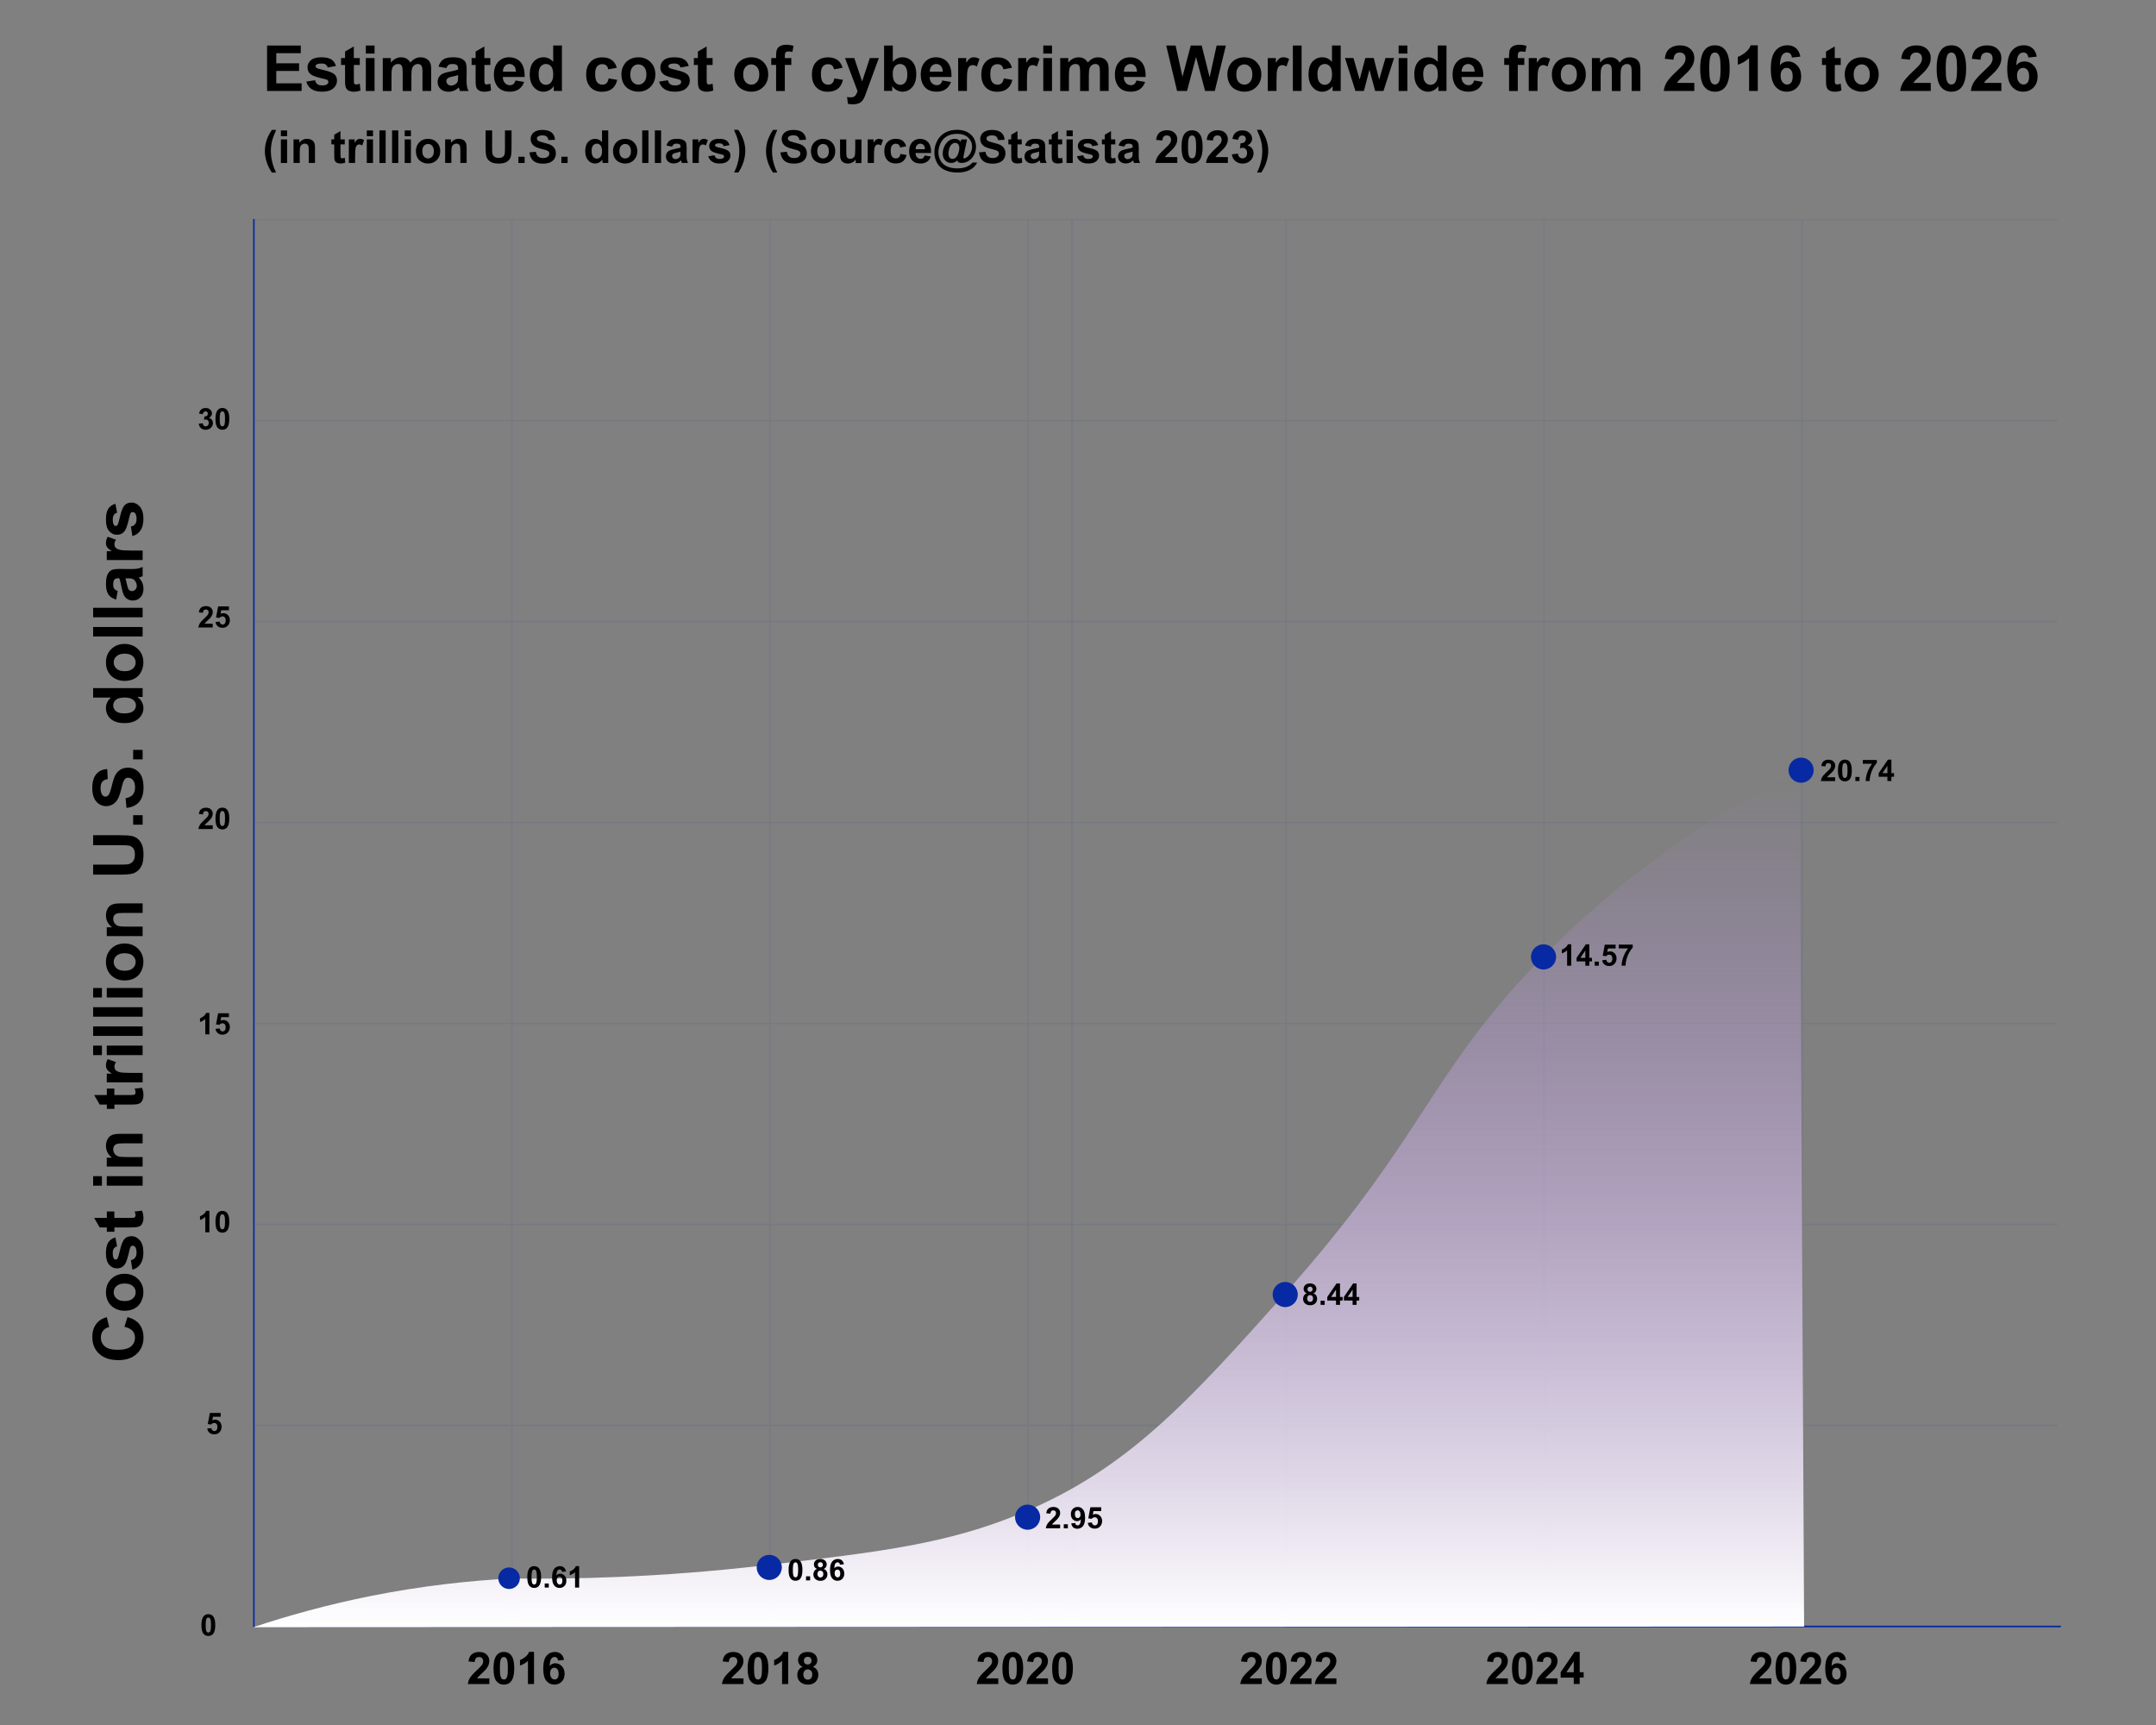 <?xml version="1.0" encoding="utf-8"?>
<!-- Generator: Adobe Illustrator 27.6.1, SVG Export Plug-In . SVG Version: 6.00 Build 0)  -->
<svg version="1.1" id="Layer_1" xmlns="http://www.w3.org/2000/svg" xmlns:xlink="http://www.w3.org/1999/xlink" x="0px" y="0px"
	 viewBox="0 0 650 520" style="enable-background:new 0 0 650 520;" xml:space="preserve">
<rect x="0" y="0" width="650" height="520" fill="#808080" stroke="none"/>
<style type="text/css">
	.st0{opacity:0.06;fill:#0729A3;enable-background:new    ;}
	.st1{opacity:0.06;}
	.st2{fill:#0729A3;}
	.st3{enable-background:new    ;}
	.st4{fill:url(#SVGID_1_);}
</style>
<rect x="322.99" y="66.01" class="st0" width="0.46" height="424.55"/>
<g class="st1">
	<rect x="76.77" y="66.01" class="st2" width="543.54" height="0.46"/>
	<rect x="76.77" y="126.58" class="st2" width="543.54" height="0.46"/>
	<rect x="76.77" y="187.15" class="st2" width="543.54" height="0.46"/>
	<rect x="76.77" y="247.72" class="st2" width="543.54" height="0.5"/>
	<rect x="76.77" y="308.33" class="st2" width="543.54" height="0.46"/>
	<rect x="76.77" y="368.9" class="st2" width="543.54" height="0.46"/>
	<rect x="76.77" y="429.47" class="st2" width="543.54" height="0.46"/>
	<rect x="154.1" y="66.01" class="st2" width="0.46" height="424.55"/>
	<rect x="231.88" y="66.01" class="st2" width="0.46" height="424.55"/>
	<rect x="309.67" y="66.01" class="st2" width="0.5" height="424.55"/>
	<rect x="387.48" y="66.01" class="st2" width="0.46" height="424.55"/>
	<rect x="465.26" y="66.01" class="st2" width="0.46" height="424.55"/>
	<rect x="543.04" y="66.01" class="st2" width="0.5" height="424.55"/>
</g>
<g class="st3">
	<path d="M37.51,399.95l0.93-2.92c1.63,0.45,2.84,1.19,3.63,2.23c0.79,1.04,1.19,2.36,1.19,3.96c0,1.98-0.68,3.61-2.03,4.88
		c-1.35,1.28-3.2,1.91-5.55,1.91c-2.48,0-4.41-0.64-5.79-1.92c-1.37-1.28-2.06-2.97-2.06-5.06c0-1.83,0.54-3.31,1.62-4.45
		c0.64-0.68,1.55-1.19,2.75-1.53l0.71,2.98c-0.77,0.18-1.38,0.54-1.83,1.1s-0.67,1.24-0.67,2.04c0,1.11,0.4,2,1.19,2.69
		c0.79,0.69,2.08,1.03,3.86,1.03c1.89,0,3.23-0.34,4.03-1.02c0.8-0.68,1.2-1.56,1.2-2.65c0-0.8-0.25-1.49-0.76-2.07
		C39.4,400.62,38.6,400.21,37.51,399.95z"/>
	<path d="M37.44,395.13c-0.95,0-1.87-0.23-2.76-0.7c-0.89-0.47-1.57-1.13-2.04-1.99c-0.47-0.86-0.7-1.82-0.7-2.87
		c0-1.63,0.53-2.97,1.59-4.02c1.06-1.04,2.4-1.57,4.02-1.57c1.64,0,2.99,0.53,4.07,1.58c1.08,1.06,1.61,2.38,1.61,3.98
		c0,0.99-0.22,1.94-0.67,2.83s-1.1,1.58-1.97,2.05C39.74,394.9,38.68,395.13,37.44,395.13z M37.59,392.2c1.07,0,1.89-0.25,2.46-0.76
		s0.85-1.14,0.85-1.88c0-0.75-0.29-1.37-0.85-1.88c-0.57-0.51-1.4-0.76-2.48-0.76c-1.06,0-1.87,0.25-2.44,0.76
		c-0.57,0.5-0.85,1.13-0.85,1.88c0,0.75,0.29,1.37,0.85,1.88S36.52,392.2,37.59,392.2z"/>
	<path d="M39.91,382.75l-0.44-2.87c0.56-0.12,0.98-0.37,1.27-0.74c0.29-0.37,0.43-0.9,0.43-1.57c0-0.74-0.14-1.3-0.41-1.67
		c-0.19-0.25-0.44-0.38-0.76-0.38c-0.22,0-0.4,0.07-0.54,0.2c-0.14,0.14-0.26,0.46-0.38,0.96c-0.51,2.31-0.97,3.77-1.39,4.39
		c-0.58,0.85-1.39,1.28-2.43,1.28c-0.94,0-1.72-0.37-2.36-1.11s-0.96-1.89-0.96-3.44c0-1.48,0.24-2.58,0.72-3.3
		c0.48-0.72,1.19-1.21,2.14-1.49l0.5,2.7c-0.42,0.12-0.74,0.33-0.97,0.66c-0.22,0.32-0.34,0.78-0.34,1.38
		c0,0.75,0.11,1.29,0.32,1.62c0.15,0.22,0.34,0.33,0.58,0.33c0.2,0,0.38-0.09,0.52-0.29c0.19-0.26,0.46-1.15,0.8-2.67
		c0.35-1.52,0.77-2.59,1.27-3.19c0.51-0.6,1.22-0.9,2.13-0.9c0.99,0,1.84,0.41,2.55,1.24c0.71,0.83,1.07,2.05,1.07,3.67
		c0,1.47-0.3,2.64-0.9,3.5C41.75,381.92,40.94,382.48,39.91,382.75z"/>
	<path d="M32.19,365.19h2.28v1.95h4.36c0.88,0,1.4-0.02,1.54-0.06s0.27-0.12,0.36-0.25c0.09-0.13,0.14-0.29,0.14-0.48
		c0-0.26-0.09-0.65-0.27-1.15l2.22-0.24c0.28,0.67,0.43,1.42,0.43,2.26c0,0.52-0.09,0.98-0.26,1.39c-0.17,0.41-0.4,0.72-0.67,0.91
		c-0.27,0.19-0.65,0.33-1.11,0.4c-0.33,0.06-1,0.09-2.01,0.09h-4.71v1.31h-2.28v-1.31h-2.15l-1.67-2.87h3.82V365.19z"/>
	<path d="M30.73,357.42h-2.65v-2.86h2.65V357.42z M43,357.42H32.19v-2.86H43V357.42z"/>
	<path d="M43,341.8v2.86h-5.52c-1.17,0-1.92,0.06-2.26,0.18c-0.34,0.12-0.61,0.32-0.8,0.6c-0.19,0.27-0.29,0.61-0.29,0.99
		c0,0.5,0.14,0.94,0.41,1.33s0.63,0.66,1.08,0.81s1.28,0.22,2.48,0.22H43v2.86H32.19v-2.66h1.59c-1.22-0.94-1.83-2.13-1.83-3.56
		c0-0.63,0.11-1.21,0.34-1.73c0.23-0.52,0.52-0.92,0.87-1.19c0.35-0.27,0.75-0.45,1.2-0.56s1.09-0.16,1.92-0.16H43z"/>
	<path d="M32.19,328.15h2.28v1.95h4.36c0.88,0,1.4-0.02,1.54-0.06s0.27-0.12,0.36-0.25c0.09-0.13,0.14-0.29,0.14-0.48
		c0-0.26-0.09-0.65-0.27-1.15l2.22-0.24c0.28,0.67,0.43,1.42,0.43,2.26c0,0.52-0.09,0.98-0.26,1.39c-0.17,0.41-0.4,0.72-0.67,0.91
		c-0.27,0.19-0.65,0.33-1.11,0.4c-0.33,0.06-1,0.09-2.01,0.09h-4.71v1.31h-2.28v-1.31h-2.15l-1.67-2.87h3.82V328.15z"/>
	<path d="M43,323.43v2.86H32.19v-2.66h1.54c-0.73-0.46-1.2-0.86-1.44-1.23c-0.23-0.36-0.35-0.78-0.35-1.24
		c0-0.65,0.18-1.28,0.54-1.88l2.49,0.89c-0.31,0.48-0.47,0.93-0.47,1.34c0,0.4,0.11,0.74,0.33,1.02c0.22,0.28,0.62,0.5,1.2,0.66
		c0.58,0.16,1.78,0.24,3.62,0.24H43z"/>
	<path d="M30.73,318.06h-2.65v-2.86h2.65V318.06z M43,318.06H32.19v-2.86H43V318.06z"/>
	<path d="M43,312.27H28.08v-2.86H43V312.27z"/>
	<path d="M43,306.48H28.08v-2.86H43V306.48z"/>
	<path d="M30.73,300.69h-2.65v-2.86h2.65V300.69z M43,300.69H32.19v-2.86H43V300.69z"/>
	<path d="M37.44,295.56c-0.95,0-1.87-0.23-2.76-0.7c-0.89-0.47-1.57-1.13-2.04-1.99c-0.47-0.86-0.7-1.82-0.7-2.87
		c0-1.63,0.53-2.97,1.59-4.02c1.06-1.04,2.4-1.57,4.02-1.57c1.64,0,2.99,0.53,4.07,1.58c1.08,1.06,1.61,2.38,1.61,3.98
		c0,0.99-0.22,1.94-0.67,2.83s-1.1,1.58-1.97,2.05C39.74,295.33,38.68,295.56,37.44,295.56z M37.59,292.63
		c1.07,0,1.89-0.25,2.46-0.76s0.85-1.14,0.85-1.88c0-0.75-0.29-1.37-0.85-1.88c-0.57-0.51-1.4-0.76-2.48-0.76
		c-1.06,0-1.87,0.25-2.44,0.76c-0.57,0.5-0.85,1.13-0.85,1.88c0,0.75,0.29,1.37,0.85,1.88S36.52,292.63,37.59,292.63z"/>
	<path d="M43,272.34v2.86h-5.52c-1.17,0-1.92,0.06-2.26,0.18c-0.34,0.12-0.61,0.32-0.8,0.6c-0.19,0.27-0.29,0.61-0.29,0.99
		c0,0.5,0.14,0.94,0.41,1.33s0.63,0.66,1.08,0.81s1.28,0.22,2.48,0.22H43v2.86H32.19v-2.66h1.59c-1.22-0.94-1.83-2.13-1.83-3.56
		c0-0.63,0.11-1.21,0.34-1.73c0.23-0.52,0.52-0.92,0.87-1.19c0.35-0.27,0.75-0.45,1.2-0.56s1.09-0.16,1.92-0.16H43z"/>
	<path d="M28.08,263.65v-3.01h8.08c1.28,0,2.11-0.04,2.49-0.11c0.61-0.13,1.1-0.44,1.47-0.92c0.37-0.49,0.55-1.15,0.55-1.99
		c0-0.85-0.17-1.5-0.52-1.93c-0.35-0.43-0.78-0.7-1.29-0.78c-0.51-0.09-1.35-0.13-2.53-0.13h-8.25v-3.01h7.84
		c1.79,0,3.06,0.08,3.8,0.24c0.74,0.16,1.36,0.46,1.87,0.9s0.91,1.02,1.22,1.76c0.3,0.73,0.45,1.69,0.45,2.87
		c0,1.42-0.16,2.5-0.49,3.24c-0.33,0.74-0.76,1.32-1.28,1.75c-0.53,0.43-1.08,0.71-1.65,0.84c-0.85,0.2-2.12,0.29-3.79,0.29H28.08z"
		/>
	<path d="M43,248.6h-2.86v-2.86H43V248.6z"/>
	<path d="M38.14,243.55l-0.28-2.93c0.98-0.18,1.71-0.53,2.17-1.07c0.46-0.54,0.69-1.27,0.69-2.18c0-0.97-0.21-1.7-0.62-2.19
		c-0.41-0.49-0.89-0.74-1.44-0.74c-0.35,0-0.65,0.1-0.9,0.31s-0.46,0.57-0.65,1.08c-0.12,0.35-0.34,1.16-0.65,2.41
		c-0.4,1.61-0.89,2.75-1.48,3.4c-0.82,0.92-1.82,1.37-3,1.37c-0.76,0-1.47-0.22-2.13-0.65s-1.17-1.05-1.51-1.86
		c-0.35-0.81-0.52-1.79-0.52-2.94c0-1.87,0.41-3.28,1.23-4.23s1.92-1.44,3.29-1.49l0.13,3.01c-0.77,0.13-1.32,0.41-1.65,0.83
		c-0.34,0.42-0.5,1.06-0.5,1.91c0,0.88,0.18,1.56,0.54,2.06c0.23,0.32,0.54,0.48,0.93,0.48c0.35,0,0.65-0.15,0.91-0.45
		c0.32-0.38,0.65-1.3,1-2.77c0.35-1.47,0.7-2.55,1.07-3.25s0.88-1.25,1.52-1.65c0.64-0.4,1.43-0.6,2.38-0.6
		c0.85,0,1.66,0.24,2.4,0.71c0.75,0.48,1.3,1.15,1.66,2.02c0.36,0.87,0.54,1.95,0.54,3.25c0,1.89-0.44,3.33-1.31,4.34
		C41.08,242.75,39.81,243.35,38.14,243.55z"/>
	<path d="M43,228.91h-2.86v-2.86H43V228.91z"/>
	<path d="M43,207.42v2.66h-1.59c0.62,0.44,1.08,0.96,1.38,1.56c0.3,0.6,0.45,1.21,0.45,1.82c0,1.24-0.5,2.31-1.5,3.19
		c-1,0.89-2.4,1.33-4.19,1.33c-1.83,0-3.22-0.43-4.18-1.29c-0.95-0.86-1.43-1.95-1.43-3.27c0-1.21,0.5-2.25,1.51-3.13h-5.37v-2.86
		H43z M37.36,215.05c1.15,0,1.99-0.16,2.5-0.48c0.75-0.46,1.12-1.11,1.12-1.93c0-0.66-0.28-1.22-0.84-1.68
		c-0.56-0.46-1.4-0.69-2.51-0.69c-1.24,0-2.14,0.22-2.68,0.67s-0.82,1.02-0.82,1.72c0,0.68,0.27,1.25,0.81,1.7
		C35.48,214.82,36.29,215.05,37.36,215.05z"/>
	<path d="M37.44,205.26c-0.95,0-1.87-0.23-2.76-0.7s-1.57-1.13-2.04-1.99c-0.47-0.86-0.7-1.82-0.7-2.87c0-1.64,0.53-2.98,1.59-4.02
		c1.06-1.04,2.4-1.57,4.02-1.57c1.64,0,2.99,0.53,4.07,1.58s1.61,2.38,1.61,3.98c0,0.99-0.22,1.94-0.67,2.83s-1.1,1.58-1.97,2.05
		C39.74,205.03,38.68,205.26,37.44,205.26z M37.59,202.33c1.07,0,1.89-0.25,2.46-0.76s0.85-1.14,0.85-1.88s-0.29-1.37-0.85-1.88
		s-1.4-0.76-2.48-0.76c-1.06,0-1.87,0.25-2.44,0.76s-0.85,1.13-0.85,1.88s0.29,1.37,0.85,1.88S36.52,202.33,37.59,202.33z"/>
	<path d="M43,191.87H28.08v-2.86H43V191.87z"/>
	<path d="M43,186.08H28.08v-2.86H43V186.08z"/>
	<path d="M35.49,178.15l-0.47,2.59c-1.04-0.29-1.82-0.79-2.32-1.51s-0.75-1.77-0.75-3.17c0-1.28,0.15-2.23,0.45-2.85
		c0.3-0.62,0.69-1.06,1.15-1.32s1.32-0.38,2.56-0.38l3.34,0.03c0.95,0,1.65-0.05,2.1-0.14c0.45-0.09,0.93-0.26,1.45-0.51v2.83
		c-0.19,0.07-0.47,0.17-0.84,0.27c-0.17,0.05-0.28,0.08-0.34,0.1c0.47,0.49,0.83,1.01,1.07,1.57s0.36,1.15,0.36,1.78
		c0,1.11-0.3,1.99-0.91,2.63c-0.6,0.64-1.37,0.96-2.29,0.96c-0.61,0-1.15-0.15-1.63-0.44c-0.48-0.29-0.84-0.7-1.1-1.23
		c-0.25-0.53-0.48-1.28-0.67-2.27c-0.25-1.34-0.48-2.26-0.7-2.78h-0.29c-0.55,0-0.94,0.14-1.18,0.41c-0.23,0.27-0.35,0.78-0.35,1.54
		c0,0.51,0.1,0.91,0.3,1.19C34.63,177.74,34.99,177.98,35.49,178.15z M37.81,174.33c0.12,0.37,0.27,0.95,0.44,1.74
		c0.17,0.79,0.34,1.31,0.5,1.56c0.26,0.37,0.6,0.56,1.01,0.56c0.4,0,0.75-0.15,1.04-0.45c0.29-0.3,0.44-0.68,0.44-1.14
		c0-0.52-0.17-1.01-0.51-1.48c-0.26-0.35-0.57-0.57-0.95-0.68c-0.24-0.07-0.71-0.11-1.39-0.11H37.81z"/>
	<path d="M43,165.96v2.86H32.19v-2.66h1.54c-0.73-0.45-1.2-0.86-1.44-1.23c-0.23-0.36-0.35-0.77-0.35-1.24
		c0-0.65,0.18-1.28,0.54-1.88l2.49,0.89c-0.31,0.48-0.47,0.93-0.47,1.34c0,0.4,0.11,0.74,0.33,1.02c0.22,0.28,0.62,0.5,1.2,0.66
		c0.58,0.16,1.78,0.24,3.62,0.24H43z"/>
	<path d="M39.91,161.6l-0.44-2.87c0.56-0.12,0.98-0.37,1.27-0.74c0.29-0.37,0.43-0.9,0.43-1.57c0-0.74-0.14-1.3-0.41-1.67
		c-0.19-0.25-0.44-0.38-0.76-0.38c-0.22,0-0.4,0.07-0.54,0.2c-0.14,0.14-0.26,0.46-0.38,0.96c-0.51,2.31-0.97,3.77-1.39,4.39
		c-0.58,0.85-1.39,1.28-2.43,1.28c-0.94,0-1.72-0.37-2.36-1.11c-0.64-0.74-0.96-1.89-0.96-3.44c0-1.48,0.24-2.58,0.72-3.3
		c0.48-0.72,1.19-1.21,2.14-1.49l0.5,2.7c-0.42,0.12-0.74,0.33-0.97,0.66C34.11,155.54,34,156,34,156.6c0,0.75,0.11,1.29,0.32,1.62
		c0.15,0.22,0.34,0.33,0.58,0.33c0.2,0,0.38-0.1,0.52-0.29c0.19-0.26,0.46-1.15,0.8-2.67c0.35-1.52,0.77-2.59,1.27-3.19
		c0.51-0.6,1.22-0.9,2.13-0.9c0.99,0,1.84,0.41,2.55,1.24s1.07,2.05,1.07,3.67c0,1.47-0.3,2.64-0.9,3.5
		C41.75,160.77,40.94,161.33,39.91,161.6z"/>
</g>
<g class="st3">
	<path d="M80.52,27.42v-13.7h10.16v2.32h-7.39v3.04h6.88v2.31h-6.88v3.73h7.65v2.31H80.52z"/>
	<path d="M92.35,24.59l2.64-0.4c0.11,0.51,0.34,0.9,0.68,1.16c0.34,0.27,0.82,0.4,1.44,0.4c0.68,0,1.19-0.12,1.53-0.37
		c0.23-0.17,0.35-0.41,0.35-0.7c0-0.2-0.06-0.36-0.19-0.5c-0.13-0.12-0.42-0.24-0.88-0.35c-2.12-0.47-3.46-0.89-4.03-1.28
		c-0.79-0.54-1.18-1.28-1.18-2.23c0-0.86,0.34-1.58,1.02-2.17c0.68-0.59,1.73-0.88,3.16-0.88c1.36,0,2.37,0.22,3.03,0.66
		c0.66,0.44,1.12,1.1,1.36,1.96l-2.48,0.46c-0.11-0.39-0.31-0.68-0.6-0.89s-0.72-0.31-1.27-0.31c-0.69,0-1.19,0.1-1.49,0.29
		c-0.2,0.14-0.3,0.31-0.3,0.53c0,0.19,0.09,0.35,0.26,0.48c0.24,0.17,1.05,0.42,2.45,0.74c1.4,0.32,2.38,0.71,2.93,1.17
		c0.55,0.47,0.82,1.12,0.82,1.95c0,0.91-0.38,1.69-1.14,2.35c-0.76,0.65-1.88,0.98-3.37,0.98c-1.35,0-2.42-0.27-3.21-0.82
		C93.11,26.27,92.59,25.53,92.35,24.59z"/>
	<path d="M108.47,17.5v2.09h-1.79v4c0,0.81,0.02,1.28,0.05,1.42c0.03,0.13,0.11,0.24,0.23,0.33c0.12,0.09,0.27,0.13,0.44,0.13
		c0.24,0,0.6-0.08,1.06-0.25l0.22,2.04c-0.61,0.26-1.3,0.39-2.08,0.39c-0.47,0-0.9-0.08-1.28-0.24c-0.38-0.16-0.66-0.36-0.84-0.62
		s-0.3-0.59-0.37-1.02c-0.06-0.31-0.08-0.92-0.08-1.85v-4.33h-1.21V17.5h1.21v-1.97l2.64-1.53v3.5H108.47z"/>
	<path d="M110.29,16.15v-2.43h2.63v2.43H110.29z M110.29,27.42V17.5h2.63v9.93H110.29z"/>
	<path d="M115.41,17.5h2.42v1.36c0.87-1.05,1.9-1.58,3.09-1.58c0.64,0,1.19,0.13,1.65,0.39s0.85,0.66,1.15,1.19
		c0.44-0.53,0.91-0.93,1.41-1.19c0.5-0.26,1.04-0.39,1.62-0.39c0.73,0,1.35,0.15,1.85,0.44c0.5,0.3,0.88,0.73,1.13,1.3
		c0.18,0.42,0.27,1.11,0.27,2.06v6.35h-2.63v-5.67c0-0.98-0.09-1.62-0.27-1.91c-0.24-0.37-0.62-0.56-1.12-0.56
		c-0.37,0-0.71,0.11-1.04,0.34c-0.32,0.22-0.56,0.55-0.7,0.99c-0.14,0.43-0.21,1.12-0.21,2.05v4.77h-2.63v-5.44
		c0-0.97-0.05-1.59-0.14-1.87s-0.24-0.49-0.43-0.63c-0.2-0.14-0.46-0.21-0.8-0.21c-0.4,0-0.77,0.11-1.09,0.33
		c-0.32,0.22-0.56,0.53-0.7,0.94c-0.14,0.41-0.21,1.09-0.21,2.05v4.82h-2.63V17.5z"/>
	<path d="M134.59,20.52l-2.38-0.43c0.27-0.96,0.73-1.67,1.38-2.13c0.65-0.46,1.63-0.69,2.92-0.69c1.17,0,2.04,0.14,2.62,0.42
		c0.57,0.28,0.98,0.63,1.21,1.06c0.23,0.43,0.35,1.21,0.35,2.35l-0.03,3.07c0,0.87,0.04,1.52,0.13,1.93
		c0.08,0.41,0.24,0.86,0.47,1.33h-2.6c-0.07-0.17-0.15-0.43-0.25-0.78c-0.04-0.16-0.07-0.26-0.09-0.31
		c-0.45,0.44-0.93,0.76-1.44,0.98c-0.51,0.22-1.06,0.33-1.64,0.33c-1.02,0-1.83-0.28-2.42-0.83s-0.88-1.26-0.88-2.1
		c0-0.56,0.13-1.06,0.4-1.5c0.27-0.44,0.64-0.78,1.13-1.01c0.48-0.23,1.18-0.44,2.09-0.61c1.23-0.23,2.08-0.45,2.55-0.65v-0.26
		c0-0.5-0.12-0.86-0.37-1.08c-0.25-0.22-0.72-0.32-1.41-0.32c-0.47,0-0.83,0.09-1.09,0.28C134.97,19.74,134.75,20.06,134.59,20.52z
		 M138.11,22.65c-0.34,0.11-0.87,0.25-1.6,0.4s-1.21,0.31-1.43,0.46c-0.34,0.24-0.51,0.55-0.51,0.93c0,0.37,0.14,0.69,0.41,0.95
		c0.27,0.27,0.62,0.4,1.05,0.4c0.47,0,0.93-0.16,1.35-0.47c0.32-0.24,0.53-0.53,0.63-0.87c0.07-0.22,0.1-0.65,0.1-1.28V22.65z"/>
	<path d="M147.83,17.5v2.09h-1.79v4c0,0.81,0.02,1.28,0.05,1.42c0.03,0.13,0.11,0.24,0.23,0.33c0.12,0.09,0.27,0.13,0.44,0.13
		c0.24,0,0.6-0.08,1.06-0.25l0.22,2.04c-0.61,0.26-1.3,0.39-2.08,0.39c-0.47,0-0.9-0.08-1.28-0.24c-0.38-0.16-0.66-0.36-0.84-0.62
		s-0.3-0.59-0.37-1.02c-0.06-0.31-0.08-0.92-0.08-1.85v-4.33h-1.21V17.5h1.21v-1.97l2.64-1.53v3.5H147.83z"/>
	<path d="M155.4,24.26l2.62,0.44c-0.34,0.96-0.87,1.69-1.59,2.19c-0.73,0.5-1.63,0.75-2.72,0.75c-1.73,0-3-0.56-3.83-1.69
		c-0.65-0.9-0.98-2.04-0.98-3.42c0-1.64,0.43-2.93,1.29-3.86c0.86-0.93,1.95-1.4,3.26-1.4c1.48,0,2.64,0.49,3.5,1.46
		s1.26,2.47,1.22,4.48h-6.58c0.02,0.78,0.23,1.38,0.64,1.82c0.41,0.43,0.91,0.65,1.51,0.65c0.41,0,0.76-0.11,1.04-0.34
		C155.04,25.12,155.25,24.76,155.4,24.26z M155.55,21.61c-0.02-0.76-0.22-1.34-0.59-1.73c-0.37-0.4-0.83-0.59-1.36-0.59
		c-0.57,0-1.05,0.21-1.42,0.63c-0.37,0.42-0.56,0.98-0.55,1.7H155.55z"/>
	<path d="M169.4,27.42h-2.44v-1.46c-0.41,0.57-0.88,0.99-1.43,1.27c-0.55,0.28-1.11,0.42-1.67,0.42c-1.14,0-2.12-0.46-2.93-1.38
		c-0.81-0.92-1.22-2.2-1.22-3.85c0-1.68,0.4-2.96,1.19-3.84c0.79-0.88,1.79-1.31,3-1.31c1.11,0,2.07,0.46,2.88,1.38v-4.93h2.63
		V27.42z M162.39,22.24c0,1.06,0.15,1.83,0.44,2.3c0.42,0.69,1.02,1.03,1.78,1.03c0.6,0,1.12-0.26,1.54-0.77
		c0.42-0.51,0.64-1.28,0.64-2.3c0-1.14-0.21-1.96-0.62-2.46c-0.41-0.5-0.94-0.75-1.58-0.75c-0.62,0-1.14,0.25-1.57,0.74
		C162.6,20.52,162.39,21.26,162.39,22.24z"/>
	<path d="M185.96,20.43l-2.59,0.47c-0.09-0.52-0.29-0.91-0.59-1.17c-0.31-0.26-0.71-0.39-1.2-0.39c-0.65,0-1.18,0.23-1.57,0.68
		c-0.39,0.45-0.58,1.21-0.58,2.27c0,1.18,0.2,2.01,0.59,2.5s0.93,0.73,1.59,0.73c0.5,0,0.91-0.14,1.22-0.43
		c0.32-0.28,0.54-0.77,0.67-1.46l2.58,0.44c-0.27,1.18-0.78,2.08-1.54,2.68s-1.78,0.91-3.06,0.91c-1.45,0-2.61-0.46-3.47-1.37
		c-0.86-0.92-1.29-2.18-1.29-3.8c0-1.64,0.43-2.91,1.3-3.83c0.87-0.91,2.04-1.37,3.51-1.37c1.21,0,2.17,0.26,2.88,0.78
		C185.13,18.57,185.65,19.36,185.96,20.43z"/>
	<path d="M187.34,22.32c0-0.87,0.21-1.72,0.64-2.53c0.43-0.82,1.04-1.44,1.83-1.87c0.79-0.43,1.67-0.65,2.64-0.65
		c1.5,0,2.73,0.49,3.69,1.46s1.44,2.21,1.44,3.7c0,1.5-0.48,2.75-1.45,3.73c-0.97,0.99-2.19,1.48-3.66,1.48
		c-0.91,0-1.78-0.21-2.6-0.62s-1.45-1.01-1.88-1.81C187.56,24.43,187.34,23.46,187.34,22.32z M190.03,22.46
		c0,0.98,0.23,1.74,0.7,2.26s1.04,0.79,1.73,0.79c0.69,0,1.26-0.26,1.72-0.79s0.7-1.28,0.7-2.28c0-0.97-0.23-1.72-0.7-2.24
		s-1.04-0.79-1.72-0.79c-0.69,0-1.26,0.26-1.73,0.79S190.03,21.47,190.03,22.46z"/>
	<path d="M198.72,24.59l2.64-0.4c0.11,0.51,0.34,0.9,0.68,1.16c0.34,0.27,0.82,0.4,1.44,0.4c0.68,0,1.19-0.12,1.53-0.37
		c0.23-0.17,0.35-0.41,0.35-0.7c0-0.2-0.06-0.36-0.19-0.5c-0.13-0.12-0.42-0.24-0.88-0.35c-2.12-0.47-3.46-0.89-4.03-1.28
		c-0.79-0.54-1.18-1.28-1.18-2.23c0-0.86,0.34-1.58,1.02-2.17c0.68-0.59,1.73-0.88,3.16-0.88c1.36,0,2.37,0.22,3.03,0.66
		c0.66,0.44,1.12,1.1,1.36,1.96l-2.48,0.46c-0.11-0.39-0.31-0.68-0.6-0.89s-0.72-0.31-1.27-0.31c-0.69,0-1.19,0.1-1.49,0.29
		c-0.2,0.14-0.3,0.31-0.3,0.53c0,0.19,0.09,0.35,0.26,0.48c0.24,0.17,1.05,0.42,2.45,0.74c1.4,0.32,2.38,0.71,2.93,1.17
		c0.55,0.47,0.82,1.12,0.82,1.95c0,0.91-0.38,1.69-1.14,2.35c-0.76,0.65-1.88,0.98-3.37,0.98c-1.35,0-2.42-0.27-3.21-0.82
		C199.47,26.27,198.96,25.53,198.72,24.59z"/>
	<path d="M214.84,17.5v2.09h-1.79v4c0,0.81,0.02,1.28,0.05,1.42c0.03,0.13,0.11,0.24,0.23,0.33c0.12,0.09,0.27,0.13,0.44,0.13
		c0.24,0,0.6-0.08,1.06-0.25l0.22,2.04c-0.61,0.26-1.3,0.39-2.08,0.39c-0.47,0-0.9-0.08-1.28-0.24c-0.38-0.16-0.66-0.36-0.84-0.62
		s-0.3-0.59-0.37-1.02c-0.06-0.31-0.08-0.92-0.08-1.85v-4.33h-1.21V17.5h1.21v-1.97l2.64-1.53v3.5H214.84z"/>
	<path d="M221.37,22.32c0-0.87,0.21-1.72,0.64-2.53c0.43-0.82,1.04-1.44,1.83-1.87c0.79-0.43,1.67-0.65,2.64-0.65
		c1.5,0,2.73,0.49,3.69,1.46s1.44,2.21,1.44,3.7c0,1.5-0.48,2.75-1.45,3.73c-0.97,0.99-2.19,1.48-3.66,1.48
		c-0.91,0-1.78-0.21-2.6-0.62s-1.45-1.01-1.88-1.81C221.58,24.43,221.37,23.46,221.37,22.32z M224.06,22.46
		c0,0.98,0.23,1.74,0.7,2.26s1.04,0.79,1.73,0.79c0.69,0,1.26-0.26,1.72-0.79s0.7-1.28,0.7-2.28c0-0.97-0.23-1.72-0.7-2.24
		s-1.04-0.79-1.72-0.79c-0.69,0-1.26,0.26-1.73,0.79S224.06,21.47,224.06,22.46z"/>
	<path d="M232.52,17.5h1.46v-0.75c0-0.83,0.09-1.46,0.27-1.87s0.5-0.75,0.98-1c0.48-0.26,1.08-0.39,1.81-0.39
		c0.75,0,1.48,0.11,2.2,0.34l-0.35,1.83c-0.42-0.1-0.82-0.15-1.21-0.15c-0.38,0-0.65,0.09-0.82,0.27s-0.25,0.52-0.25,1.02v0.7h1.96
		v2.07h-1.96v7.86h-2.63v-7.86h-1.46V17.5z"/>
	<path d="M254.02,20.43l-2.59,0.47c-0.09-0.52-0.29-0.91-0.59-1.17c-0.31-0.26-0.71-0.39-1.2-0.39c-0.65,0-1.18,0.23-1.57,0.68
		c-0.39,0.45-0.58,1.21-0.58,2.27c0,1.18,0.2,2.01,0.59,2.5s0.93,0.73,1.59,0.73c0.5,0,0.91-0.14,1.22-0.43
		c0.32-0.28,0.54-0.77,0.67-1.46l2.58,0.44c-0.27,1.18-0.78,2.08-1.54,2.68s-1.78,0.91-3.06,0.91c-1.45,0-2.61-0.46-3.47-1.37
		c-0.86-0.92-1.29-2.18-1.29-3.8c0-1.64,0.43-2.91,1.3-3.83c0.87-0.91,2.04-1.37,3.51-1.37c1.21,0,2.17,0.26,2.88,0.78
		C253.19,18.57,253.7,19.36,254.02,20.43z"/>
	<path d="M254.76,17.5h2.79l2.37,7.05l2.32-7.05h2.72l-3.5,9.55l-0.63,1.73c-0.23,0.58-0.45,1.02-0.66,1.33
		c-0.21,0.31-0.45,0.55-0.72,0.74s-0.6,0.34-1,0.44s-0.84,0.16-1.34,0.16c-0.5,0-1-0.05-1.49-0.16l-0.23-2.06
		c0.41,0.08,0.78,0.12,1.11,0.12c0.61,0,1.06-0.18,1.36-0.54c0.29-0.36,0.52-0.81,0.67-1.37L254.76,17.5z"/>
	<path d="M266.54,27.42v-13.7h2.63v4.93c0.81-0.92,1.77-1.38,2.88-1.38c1.21,0,2.21,0.44,3,1.31c0.79,0.88,1.19,2.13,1.19,3.77
		c0,1.69-0.4,3-1.21,3.92c-0.81,0.92-1.79,1.37-2.94,1.37c-0.57,0-1.13-0.14-1.68-0.43c-0.55-0.28-1.03-0.7-1.43-1.26v1.46H266.54z
		 M269.15,22.24c0,1.03,0.16,1.79,0.49,2.28c0.45,0.7,1.06,1.05,1.81,1.05c0.58,0,1.07-0.25,1.48-0.74c0.41-0.5,0.61-1.28,0.61-2.34
		c0-1.13-0.21-1.95-0.62-2.45c-0.41-0.5-0.94-0.75-1.58-0.75c-0.63,0-1.15,0.24-1.57,0.73C269.36,20.5,269.15,21.25,269.15,22.24z"
		/>
	<path d="M284.09,24.26l2.62,0.44c-0.34,0.96-0.87,1.69-1.59,2.19c-0.73,0.5-1.63,0.75-2.72,0.75c-1.73,0-3-0.56-3.83-1.69
		c-0.65-0.9-0.98-2.04-0.98-3.42c0-1.64,0.43-2.93,1.29-3.86c0.86-0.93,1.95-1.4,3.26-1.4c1.48,0,2.64,0.49,3.5,1.46
		s1.26,2.47,1.22,4.48h-6.58c0.02,0.78,0.23,1.38,0.64,1.82c0.41,0.43,0.91,0.65,1.51,0.65c0.41,0,0.76-0.11,1.04-0.34
		C283.74,25.12,283.95,24.76,284.09,24.26z M284.24,21.61c-0.02-0.76-0.22-1.34-0.59-1.73c-0.37-0.4-0.83-0.59-1.36-0.59
		c-0.57,0-1.05,0.21-1.42,0.63c-0.37,0.42-0.56,0.98-0.55,1.7H284.24z"/>
	<path d="M291.5,27.42h-2.63V17.5h2.44v1.41c0.42-0.67,0.79-1.11,1.13-1.32s0.71-0.32,1.14-0.32c0.6,0,1.17,0.17,1.73,0.5
		l-0.81,2.29c-0.44-0.29-0.85-0.43-1.23-0.43c-0.37,0-0.68,0.1-0.93,0.3c-0.26,0.2-0.46,0.57-0.6,1.1
		c-0.15,0.53-0.22,1.64-0.22,3.33V27.42z"/>
	<path d="M305.09,20.43l-2.59,0.47c-0.09-0.52-0.29-0.91-0.59-1.17c-0.31-0.26-0.71-0.39-1.2-0.39c-0.65,0-1.18,0.23-1.57,0.68
		c-0.39,0.45-0.58,1.21-0.58,2.27c0,1.18,0.2,2.01,0.59,2.5s0.93,0.73,1.59,0.73c0.5,0,0.91-0.14,1.22-0.43
		c0.32-0.28,0.54-0.77,0.67-1.46l2.58,0.44c-0.27,1.18-0.78,2.08-1.54,2.68s-1.78,0.91-3.06,0.91c-1.45,0-2.61-0.46-3.47-1.37
		c-0.86-0.92-1.29-2.18-1.29-3.8c0-1.64,0.43-2.91,1.3-3.83c0.87-0.91,2.04-1.37,3.51-1.37c1.21,0,2.17,0.26,2.88,0.78
		C304.27,18.57,304.78,19.36,305.09,20.43z"/>
	<path d="M309.6,27.42h-2.63V17.5h2.44v1.41c0.42-0.67,0.79-1.11,1.13-1.32s0.71-0.32,1.14-0.32c0.6,0,1.17,0.17,1.73,0.5
		l-0.81,2.29c-0.44-0.29-0.85-0.43-1.23-0.43c-0.37,0-0.68,0.1-0.93,0.3c-0.26,0.2-0.46,0.57-0.6,1.1
		c-0.15,0.53-0.22,1.64-0.22,3.33V27.42z"/>
	<path d="M314.53,16.15v-2.43h2.63v2.43H314.53z M314.53,27.42V17.5h2.63v9.93H314.53z"/>
	<path d="M319.65,17.5h2.42v1.36c0.87-1.05,1.9-1.58,3.09-1.58c0.64,0,1.19,0.13,1.65,0.39c0.47,0.26,0.85,0.66,1.15,1.19
		c0.44-0.53,0.91-0.93,1.41-1.19c0.5-0.26,1.04-0.39,1.62-0.39c0.73,0,1.35,0.15,1.85,0.44s0.88,0.73,1.13,1.3
		c0.18,0.42,0.27,1.11,0.27,2.06v6.35h-2.63v-5.67c0-0.98-0.09-1.62-0.27-1.91c-0.24-0.37-0.62-0.56-1.12-0.56
		c-0.37,0-0.71,0.11-1.04,0.34c-0.32,0.22-0.56,0.55-0.7,0.99c-0.14,0.43-0.21,1.12-0.21,2.05v4.77h-2.63v-5.44
		c0-0.97-0.05-1.59-0.14-1.87c-0.09-0.28-0.24-0.49-0.43-0.63c-0.2-0.14-0.46-0.21-0.8-0.21c-0.4,0-0.77,0.11-1.09,0.33
		c-0.32,0.22-0.56,0.53-0.7,0.94c-0.14,0.41-0.21,1.09-0.21,2.05v4.82h-2.63V17.5z"/>
	<path d="M342.62,24.26l2.62,0.44c-0.34,0.96-0.87,1.69-1.59,2.19c-0.73,0.5-1.63,0.75-2.72,0.75c-1.73,0-3-0.56-3.83-1.69
		c-0.65-0.9-0.98-2.04-0.98-3.42c0-1.64,0.43-2.93,1.29-3.86c0.86-0.93,1.95-1.4,3.26-1.4c1.48,0,2.64,0.49,3.5,1.46
		s1.26,2.47,1.22,4.48h-6.58c0.02,0.78,0.23,1.38,0.64,1.82s0.91,0.65,1.51,0.65c0.41,0,0.76-0.11,1.04-0.34
		C342.26,25.12,342.47,24.76,342.62,24.26z M342.77,21.61c-0.02-0.76-0.21-1.34-0.59-1.73s-0.83-0.59-1.36-0.59
		c-0.57,0-1.05,0.21-1.42,0.63s-0.56,0.98-0.55,1.7H342.77z"/>
</g>
<g class="st3">
	<path d="M354.87,27.42l-3.27-13.7h2.83l2.07,9.41l2.5-9.41h3.29l2.4,9.57l2.1-9.57h2.79l-3.33,13.7h-2.93l-2.73-10.24l-2.72,10.24
		H354.87z"/>
</g>
<g class="st3">
	<path d="M370.03,22.32c0-0.87,0.21-1.72,0.64-2.53s1.04-1.44,1.83-1.87c0.79-0.43,1.67-0.65,2.64-0.65c1.5,0,2.73,0.49,3.69,1.46
		s1.44,2.21,1.44,3.7c0,1.5-0.48,2.75-1.45,3.73c-0.97,0.99-2.19,1.48-3.66,1.48c-0.91,0-1.78-0.21-2.6-0.62
		c-0.83-0.41-1.45-1.01-1.88-1.81S370.03,23.46,370.03,22.32z M372.72,22.46c0,0.98,0.23,1.74,0.7,2.26
		c0.47,0.52,1.04,0.79,1.73,0.79s1.26-0.26,1.72-0.79s0.7-1.28,0.7-2.28c0-0.97-0.23-1.72-0.7-2.24s-1.04-0.79-1.72-0.79
		s-1.26,0.26-1.73,0.79C372.95,20.72,372.72,21.47,372.72,22.46z"/>
	<path d="M384.84,27.42h-2.63V17.5h2.44v1.41c0.42-0.67,0.79-1.11,1.13-1.32s0.71-0.32,1.14-0.32c0.6,0,1.17,0.17,1.73,0.5
		l-0.81,2.29c-0.44-0.29-0.85-0.43-1.23-0.43c-0.37,0-0.68,0.1-0.94,0.3c-0.25,0.2-0.46,0.57-0.6,1.1
		c-0.15,0.53-0.22,1.64-0.22,3.33V27.42z"/>
	<path d="M389.78,27.42v-13.7h2.63v13.7H389.78z"/>
	<path d="M404.2,27.42h-2.44v-1.46c-0.41,0.57-0.88,0.99-1.44,1.27c-0.55,0.28-1.11,0.42-1.67,0.42c-1.14,0-2.12-0.46-2.93-1.38
		c-0.81-0.92-1.22-2.2-1.22-3.85c0-1.68,0.4-2.96,1.19-3.84c0.79-0.88,1.79-1.31,3-1.31c1.11,0,2.07,0.46,2.88,1.38v-4.93h2.63
		V27.42z M397.19,22.24c0,1.06,0.15,1.83,0.44,2.3c0.42,0.69,1.02,1.03,1.78,1.03c0.6,0,1.12-0.26,1.54-0.77s0.64-1.28,0.64-2.3
		c0-1.14-0.21-1.96-0.62-2.46c-0.41-0.5-0.94-0.75-1.58-0.75c-0.62,0-1.15,0.25-1.57,0.74C397.4,20.52,397.19,21.26,397.19,22.24z"
		/>
	<path d="M408.64,27.42l-3.14-9.93h2.55l1.86,6.5l1.71-6.5h2.53l1.65,6.5l1.9-6.5h2.59l-3.19,9.93h-2.52l-1.71-6.38l-1.68,6.38
		H408.64z"/>
	<path d="M421.67,16.15v-2.43h2.63v2.43H421.67z M421.67,27.42V17.5h2.63v9.93H421.67z"/>
	<path d="M436.09,27.42h-2.44v-1.46c-0.41,0.57-0.88,0.99-1.44,1.27c-0.55,0.28-1.11,0.42-1.67,0.42c-1.14,0-2.12-0.46-2.93-1.38
		c-0.81-0.92-1.22-2.2-1.22-3.85c0-1.68,0.4-2.96,1.19-3.84c0.79-0.88,1.79-1.31,3-1.31c1.11,0,2.07,0.46,2.88,1.38v-4.93h2.63
		V27.42z M429.08,22.24c0,1.06,0.15,1.83,0.44,2.3c0.42,0.69,1.02,1.03,1.78,1.03c0.6,0,1.12-0.26,1.54-0.77s0.64-1.28,0.64-2.3
		c0-1.14-0.21-1.96-0.62-2.46c-0.41-0.5-0.94-0.75-1.58-0.75c-0.62,0-1.15,0.25-1.57,0.74C429.29,20.52,429.08,21.26,429.08,22.24z"
		/>
	<path d="M444.43,24.26l2.62,0.44c-0.34,0.96-0.87,1.69-1.59,2.19c-0.73,0.5-1.63,0.75-2.72,0.75c-1.73,0-3-0.56-3.83-1.69
		c-0.65-0.9-0.98-2.04-0.98-3.42c0-1.64,0.43-2.93,1.29-3.86c0.86-0.93,1.95-1.4,3.26-1.4c1.48,0,2.64,0.49,3.5,1.46
		s1.26,2.47,1.22,4.48h-6.58c0.02,0.78,0.23,1.38,0.64,1.82s0.91,0.65,1.51,0.65c0.41,0,0.76-0.11,1.04-0.34
		C444.08,25.12,444.29,24.76,444.43,24.26z M444.58,21.61c-0.02-0.76-0.21-1.34-0.59-1.73s-0.83-0.59-1.36-0.59
		c-0.57,0-1.05,0.21-1.42,0.63s-0.56,0.98-0.55,1.7H444.58z"/>
	<path d="M453.5,17.5h1.46v-0.75c0-0.83,0.09-1.46,0.27-1.87c0.18-0.41,0.5-0.75,0.98-1c0.48-0.26,1.08-0.39,1.81-0.39
		c0.75,0,1.48,0.11,2.2,0.34l-0.35,1.83c-0.42-0.1-0.82-0.15-1.21-0.15c-0.38,0-0.65,0.09-0.82,0.27c-0.17,0.18-0.25,0.52-0.25,1.02
		v0.7h1.96v2.07h-1.96v7.86h-2.63v-7.86h-1.46V17.5z"/>
	<path d="M463.53,27.42h-2.63V17.5h2.44v1.41c0.42-0.67,0.79-1.11,1.13-1.32s0.71-0.32,1.14-0.32c0.6,0,1.17,0.17,1.73,0.5
		l-0.81,2.29c-0.44-0.29-0.85-0.43-1.23-0.43c-0.37,0-0.68,0.1-0.94,0.3c-0.25,0.2-0.46,0.57-0.6,1.1
		c-0.15,0.53-0.22,1.64-0.22,3.33V27.42z"/>
	<path d="M467.86,22.32c0-0.87,0.21-1.72,0.64-2.53s1.04-1.44,1.83-1.87c0.79-0.43,1.67-0.65,2.64-0.65c1.5,0,2.73,0.49,3.69,1.46
		s1.44,2.21,1.44,3.7c0,1.5-0.48,2.75-1.45,3.73c-0.97,0.99-2.19,1.48-3.66,1.48c-0.91,0-1.78-0.21-2.6-0.62
		c-0.83-0.41-1.45-1.01-1.88-1.81S467.86,23.46,467.86,22.32z M470.55,22.46c0,0.98,0.23,1.74,0.7,2.26
		c0.47,0.52,1.04,0.79,1.73,0.79s1.26-0.26,1.72-0.79s0.7-1.28,0.7-2.28c0-0.97-0.23-1.72-0.7-2.24s-1.04-0.79-1.72-0.79
		s-1.26,0.26-1.73,0.79C470.79,20.72,470.55,21.47,470.55,22.46z"/>
	<path d="M479.96,17.5h2.42v1.36c0.87-1.05,1.9-1.58,3.09-1.58c0.64,0,1.19,0.13,1.65,0.39c0.47,0.26,0.85,0.66,1.15,1.19
		c0.44-0.53,0.91-0.93,1.41-1.19c0.5-0.26,1.04-0.39,1.62-0.39c0.73,0,1.35,0.15,1.85,0.44s0.88,0.73,1.13,1.3
		c0.18,0.42,0.27,1.11,0.27,2.06v6.35h-2.63v-5.67c0-0.98-0.09-1.62-0.27-1.91c-0.24-0.37-0.62-0.56-1.12-0.56
		c-0.37,0-0.71,0.11-1.04,0.34c-0.32,0.22-0.56,0.55-0.7,0.99c-0.14,0.43-0.21,1.12-0.21,2.05v4.77h-2.63v-5.44
		c0-0.97-0.05-1.59-0.14-1.87c-0.09-0.28-0.24-0.49-0.44-0.63c-0.2-0.14-0.46-0.21-0.8-0.21c-0.41,0-0.77,0.11-1.09,0.33
		c-0.32,0.22-0.56,0.53-0.7,0.94c-0.14,0.41-0.21,1.09-0.21,2.05v4.82h-2.63V17.5z"/>
	<path d="M510.81,24.98v2.44h-9.21c0.1-0.92,0.4-1.8,0.9-2.62c0.5-0.83,1.48-1.92,2.95-3.29c1.18-1.1,1.91-1.85,2.18-2.24
		c0.36-0.54,0.54-1.08,0.54-1.61c0-0.59-0.16-1.04-0.47-1.35c-0.31-0.31-0.75-0.47-1.3-0.47c-0.55,0-0.98,0.17-1.31,0.5
		c-0.32,0.33-0.51,0.88-0.56,1.65l-2.62-0.26c0.16-1.45,0.64-2.48,1.47-3.11c0.82-0.63,1.85-0.94,3.08-0.94
		c1.35,0,2.41,0.36,3.19,1.09s1.16,1.64,1.16,2.72c0,0.62-0.11,1.2-0.33,1.76c-0.22,0.56-0.57,1.14-1.05,1.75
		c-0.32,0.41-0.89,0.99-1.72,1.75c-0.83,0.76-1.35,1.27-1.58,1.51c-0.22,0.25-0.4,0.49-0.54,0.73H510.81z"/>
	<path d="M517.02,13.66c1.33,0,2.36,0.47,3.11,1.42c0.89,1.12,1.34,2.98,1.34,5.58c0,2.59-0.45,4.46-1.35,5.59
		c-0.74,0.93-1.78,1.4-3.1,1.4c-1.33,0-2.41-0.51-3.22-1.54s-1.22-2.85-1.22-5.48c0-2.58,0.45-4.44,1.35-5.57
		C514.66,14.13,515.7,13.66,517.02,13.66z M517.02,15.84c-0.32,0-0.6,0.1-0.85,0.3c-0.25,0.2-0.44,0.57-0.58,1.09
		c-0.18,0.68-0.27,1.82-0.27,3.43s0.08,2.71,0.24,3.31c0.16,0.6,0.37,1,0.61,1.2c0.25,0.2,0.53,0.3,0.85,0.3
		c0.32,0,0.6-0.1,0.85-0.3c0.25-0.2,0.44-0.57,0.58-1.09c0.18-0.67,0.27-1.81,0.27-3.42s-0.08-2.71-0.24-3.31
		c-0.16-0.6-0.37-1-0.61-1.21C517.62,15.94,517.34,15.84,517.02,15.84z"/>
	<path d="M529.95,27.42h-2.63v-9.9c-0.96,0.9-2.09,1.56-3.39,1.99v-2.38c0.69-0.22,1.43-0.65,2.23-1.28
		c0.8-0.63,1.35-1.36,1.65-2.19h2.13V27.42z"/>
	<path d="M542.77,17.07l-2.54,0.28c-0.06-0.52-0.22-0.91-0.49-1.16s-0.6-0.37-1.02-0.37c-0.55,0-1.02,0.25-1.41,0.75
		c-0.38,0.5-0.62,1.54-0.72,3.11c0.65-0.77,1.47-1.16,2.44-1.16c1.1,0,2.04,0.42,2.82,1.25s1.17,1.91,1.17,3.23
		c0,1.4-0.41,2.53-1.23,3.37c-0.82,0.85-1.88,1.27-3.17,1.27c-1.38,0-2.52-0.54-3.41-1.61c-0.89-1.07-1.34-2.84-1.34-5.29
		c0-2.51,0.46-4.32,1.39-5.43c0.93-1.11,2.13-1.66,3.62-1.66c1.04,0,1.9,0.29,2.58,0.87C542.15,15.12,542.58,15.97,542.77,17.07z
		 M536.82,22.8c0,0.85,0.2,1.51,0.59,1.98c0.39,0.46,0.84,0.7,1.35,0.7c0.49,0,0.89-0.19,1.22-0.57c0.32-0.38,0.49-1,0.49-1.87
		c0-0.89-0.17-1.54-0.52-1.96s-0.79-0.62-1.31-0.62c-0.5,0-0.93,0.2-1.28,0.59C536.99,21.45,536.82,22.03,536.82,22.8z"/>
	<path d="M554.95,17.5v2.09h-1.79v4c0,0.81,0.02,1.28,0.05,1.42c0.03,0.13,0.11,0.24,0.23,0.33c0.12,0.09,0.27,0.13,0.44,0.13
		c0.24,0,0.59-0.08,1.06-0.25l0.22,2.04c-0.61,0.26-1.3,0.39-2.08,0.39c-0.47,0-0.9-0.08-1.28-0.24c-0.38-0.16-0.66-0.36-0.84-0.62
		c-0.18-0.25-0.3-0.59-0.37-1.02c-0.06-0.31-0.08-0.92-0.08-1.85v-4.33h-1.21V17.5h1.21v-1.97l2.64-1.53v3.5H554.95z"/>
	<path d="M556.16,22.32c0-0.87,0.21-1.72,0.64-2.53s1.04-1.44,1.83-1.87c0.79-0.43,1.67-0.65,2.64-0.65c1.5,0,2.73,0.49,3.69,1.46
		s1.44,2.21,1.44,3.7c0,1.5-0.48,2.75-1.45,3.73c-0.97,0.99-2.19,1.48-3.66,1.48c-0.91,0-1.78-0.21-2.6-0.62
		c-0.83-0.41-1.45-1.01-1.88-1.81S556.16,23.46,556.16,22.32z M558.86,22.46c0,0.98,0.23,1.74,0.7,2.26
		c0.47,0.52,1.04,0.79,1.73,0.79s1.26-0.26,1.72-0.79s0.7-1.28,0.7-2.28c0-0.97-0.23-1.72-0.7-2.24s-1.04-0.79-1.72-0.79
		s-1.26,0.26-1.73,0.79C559.09,20.72,558.86,21.47,558.86,22.46z"/>
	<path d="M582.09,24.98v2.44h-9.21c0.1-0.92,0.4-1.8,0.9-2.62c0.5-0.83,1.48-1.92,2.95-3.29c1.18-1.1,1.91-1.85,2.18-2.24
		c0.36-0.54,0.54-1.08,0.54-1.61c0-0.59-0.16-1.04-0.47-1.35c-0.31-0.31-0.75-0.47-1.3-0.47c-0.55,0-0.98,0.17-1.31,0.5
		c-0.32,0.33-0.51,0.88-0.56,1.65l-2.62-0.26c0.16-1.45,0.64-2.48,1.47-3.11c0.82-0.63,1.85-0.94,3.08-0.94
		c1.35,0,2.41,0.36,3.19,1.09s1.16,1.64,1.16,2.72c0,0.62-0.11,1.2-0.33,1.76c-0.22,0.56-0.57,1.14-1.05,1.75
		c-0.32,0.41-0.89,0.99-1.72,1.75c-0.83,0.76-1.35,1.27-1.58,1.51c-0.22,0.25-0.4,0.49-0.54,0.73H582.09z"/>
	<path d="M588.31,13.66c1.33,0,2.36,0.47,3.11,1.42c0.89,1.12,1.34,2.98,1.34,5.58c0,2.59-0.45,4.46-1.35,5.59
		c-0.74,0.93-1.78,1.4-3.1,1.4c-1.33,0-2.41-0.51-3.22-1.54s-1.22-2.85-1.22-5.48c0-2.58,0.45-4.44,1.35-5.57
		C585.94,14.13,586.98,13.66,588.31,13.66z M588.31,15.84c-0.32,0-0.6,0.1-0.85,0.3c-0.25,0.2-0.44,0.57-0.58,1.09
		c-0.18,0.68-0.27,1.82-0.27,3.43s0.08,2.71,0.24,3.31c0.16,0.6,0.37,1,0.61,1.2c0.25,0.2,0.53,0.3,0.85,0.3
		c0.32,0,0.6-0.1,0.85-0.3c0.25-0.2,0.44-0.57,0.58-1.09c0.18-0.67,0.27-1.81,0.27-3.42s-0.08-2.71-0.24-3.31
		c-0.16-0.6-0.37-1-0.61-1.21C588.91,15.94,588.62,15.84,588.31,15.84z"/>
	<path d="M603.38,24.98v2.44h-9.21c0.1-0.92,0.4-1.8,0.9-2.62c0.5-0.83,1.48-1.92,2.95-3.29c1.18-1.1,1.91-1.85,2.18-2.24
		c0.36-0.54,0.54-1.08,0.54-1.61c0-0.59-0.16-1.04-0.47-1.35c-0.31-0.31-0.75-0.47-1.3-0.47c-0.55,0-0.98,0.17-1.31,0.5
		c-0.32,0.33-0.51,0.88-0.56,1.65l-2.62-0.26c0.16-1.45,0.64-2.48,1.47-3.11c0.82-0.63,1.85-0.94,3.08-0.94
		c1.35,0,2.41,0.36,3.19,1.09s1.16,1.64,1.16,2.72c0,0.62-0.11,1.2-0.33,1.76c-0.22,0.56-0.57,1.14-1.05,1.75
		c-0.32,0.41-0.89,0.99-1.72,1.75c-0.83,0.76-1.35,1.27-1.58,1.51c-0.22,0.25-0.4,0.49-0.54,0.73H603.38z"/>
	<path d="M614.05,17.07l-2.54,0.28c-0.06-0.52-0.22-0.91-0.49-1.16s-0.6-0.37-1.02-0.37c-0.55,0-1.02,0.25-1.41,0.75
		c-0.38,0.5-0.62,1.54-0.72,3.11c0.65-0.77,1.47-1.16,2.44-1.16c1.1,0,2.04,0.42,2.82,1.25s1.17,1.91,1.17,3.23
		c0,1.4-0.41,2.53-1.23,3.37c-0.82,0.85-1.88,1.27-3.17,1.27c-1.38,0-2.52-0.54-3.41-1.61c-0.89-1.07-1.34-2.84-1.34-5.29
		c0-2.51,0.46-4.32,1.39-5.43c0.93-1.11,2.13-1.66,3.62-1.66c1.04,0,1.9,0.29,2.58,0.87C613.43,15.12,613.87,15.97,614.05,17.07z
		 M608.1,22.8c0,0.85,0.2,1.51,0.59,1.98c0.39,0.46,0.84,0.7,1.35,0.7c0.49,0,0.89-0.19,1.22-0.57c0.32-0.38,0.49-1,0.49-1.87
		c0-0.89-0.17-1.54-0.52-1.96s-0.79-0.62-1.31-0.62c-0.5,0-0.93,0.2-1.28,0.59C608.27,21.45,608.1,22.03,608.1,22.8z"/>
</g>
<g class="st3">
	<path d="M83.24,52.02h-1.29c-0.68-1.03-1.2-2.1-1.56-3.21c-0.36-1.11-0.54-2.19-0.54-3.23c0-1.29,0.22-2.51,0.66-3.66
		c0.38-1,0.87-1.92,1.46-2.77h1.29c-0.61,1.35-1.03,2.5-1.26,3.45c-0.23,0.95-0.34,1.95-0.34,3.02c0,0.73,0.07,1.48,0.2,2.25
		c0.14,0.77,0.32,1.5,0.56,2.19C82.57,50.51,82.84,51.16,83.24,52.02z"/>
	<path d="M84.68,41.06v-1.74h1.88v1.74H84.68z M84.68,49.13v-7.11h1.88v7.11H84.68z"/>
	<path d="M94.96,49.13h-1.88V45.5c0-0.77-0.04-1.26-0.12-1.49c-0.08-0.23-0.21-0.4-0.39-0.53c-0.18-0.12-0.4-0.19-0.65-0.19
		c-0.33,0-0.62,0.09-0.88,0.27c-0.26,0.18-0.44,0.42-0.53,0.71c-0.1,0.29-0.14,0.84-0.14,1.63v3.22h-1.88v-7.11h1.75v1.04
		c0.62-0.8,1.4-1.21,2.34-1.21c0.42,0,0.79,0.07,1.14,0.22c0.34,0.15,0.6,0.34,0.78,0.57c0.18,0.23,0.3,0.5,0.37,0.79
		c0.07,0.29,0.1,0.72,0.1,1.27V49.13z"/>
	<path d="M103.94,42.02v1.5h-1.29v2.87c0,0.58,0.01,0.92,0.04,1.01c0.02,0.1,0.08,0.18,0.17,0.24c0.09,0.06,0.19,0.09,0.32,0.09
		c0.17,0,0.43-0.06,0.76-0.18l0.16,1.46c-0.44,0.19-0.93,0.28-1.49,0.28c-0.34,0-0.65-0.06-0.92-0.17c-0.27-0.11-0.47-0.26-0.6-0.44
		c-0.13-0.18-0.22-0.42-0.26-0.73c-0.04-0.22-0.06-0.66-0.06-1.33v-3.1H99.9v-1.5h0.86v-1.41l1.89-1.1v2.51H103.94z"/>
	<path d="M107.05,49.13h-1.88v-7.11h1.75v1.01c0.3-0.48,0.57-0.79,0.81-0.94c0.24-0.15,0.51-0.23,0.81-0.23
		c0.43,0,0.84,0.12,1.24,0.35l-0.58,1.64c-0.32-0.21-0.61-0.31-0.88-0.31c-0.26,0-0.49,0.07-0.67,0.22
		c-0.18,0.15-0.33,0.41-0.43,0.79s-0.16,1.17-0.16,2.38V49.13z"/>
	<path d="M110.58,41.06v-1.74h1.88v1.74H110.58z M110.58,49.13v-7.11h1.88v7.11H110.58z"/>
	<path d="M114.39,49.13v-9.82h1.88v9.82H114.39z"/>
	<path d="M118.2,49.13v-9.82h1.88v9.82H118.2z"/>
	<path d="M122.01,41.06v-1.74h1.88v1.74H122.01z M122.01,49.13v-7.11h1.88v7.11H122.01z"/>
	<path d="M125.39,45.47c0-0.62,0.15-1.23,0.46-1.81c0.31-0.58,0.74-1.03,1.31-1.34c0.56-0.31,1.2-0.46,1.89-0.46
		c1.08,0,1.96,0.35,2.65,1.05c0.69,0.7,1.03,1.58,1.03,2.65c0,1.08-0.35,1.97-1.04,2.68c-0.69,0.71-1.57,1.06-2.62,1.06
		c-0.65,0-1.27-0.15-1.86-0.44c-0.59-0.29-1.04-0.73-1.35-1.3C125.54,46.98,125.39,46.29,125.39,45.47z M127.32,45.58
		c0,0.71,0.17,1.25,0.5,1.62c0.33,0.38,0.75,0.56,1.24,0.56c0.49,0,0.9-0.19,1.24-0.56c0.33-0.38,0.5-0.92,0.5-1.63
		c0-0.7-0.17-1.23-0.5-1.61c-0.33-0.38-0.74-0.56-1.24-0.56c-0.49,0-0.9,0.19-1.24,0.56C127.48,44.33,127.32,44.87,127.32,45.58z"/>
	<path d="M140.67,49.13h-1.88V45.5c0-0.77-0.04-1.26-0.12-1.49c-0.08-0.23-0.21-0.4-0.39-0.53c-0.18-0.12-0.4-0.19-0.65-0.19
		c-0.33,0-0.62,0.09-0.88,0.27c-0.26,0.18-0.44,0.42-0.53,0.71c-0.1,0.29-0.14,0.84-0.14,1.63v3.22h-1.88v-7.11h1.75v1.04
		c0.62-0.8,1.4-1.21,2.34-1.21c0.42,0,0.79,0.07,1.14,0.22c0.34,0.15,0.6,0.34,0.78,0.57c0.18,0.23,0.3,0.5,0.37,0.79
		c0.07,0.29,0.1,0.72,0.1,1.27V49.13z"/>
	<path d="M146.39,39.31h1.98v5.32c0,0.84,0.02,1.39,0.07,1.64c0.08,0.4,0.29,0.72,0.61,0.97c0.32,0.24,0.76,0.36,1.31,0.36
		c0.56,0,0.99-0.11,1.27-0.34s0.46-0.51,0.52-0.85c0.06-0.33,0.09-0.89,0.09-1.67v-5.43h1.98v5.16c0,1.18-0.05,2.01-0.16,2.5
		c-0.11,0.49-0.3,0.9-0.59,1.23s-0.67,0.6-1.15,0.8c-0.48,0.2-1.11,0.3-1.89,0.3c-0.94,0-1.65-0.11-2.13-0.32
		c-0.48-0.22-0.87-0.5-1.15-0.84c-0.28-0.35-0.47-0.71-0.56-1.09c-0.13-0.56-0.19-1.39-0.19-2.49V39.31z"/>
	<path d="M156.29,49.13v-1.88h1.88v1.88H156.29z"/>
	<path d="M159.61,45.94l1.93-0.19c0.12,0.65,0.35,1.12,0.71,1.43s0.83,0.46,1.44,0.46c0.64,0,1.12-0.13,1.44-0.4
		c0.32-0.27,0.49-0.59,0.49-0.95c0-0.23-0.07-0.43-0.2-0.59c-0.14-0.16-0.37-0.3-0.71-0.42c-0.23-0.08-0.76-0.22-1.59-0.43
		c-1.06-0.26-1.81-0.59-2.24-0.97c-0.6-0.54-0.9-1.2-0.9-1.98c0-0.5,0.14-0.97,0.42-1.4c0.28-0.44,0.69-0.77,1.23-0.99
		c0.53-0.23,1.18-0.34,1.93-0.34c1.23,0,2.16,0.27,2.78,0.81c0.62,0.54,0.95,1.26,0.98,2.16l-1.98,0.09
		c-0.08-0.5-0.27-0.87-0.55-1.09c-0.28-0.22-0.7-0.33-1.26-0.33c-0.58,0-1.03,0.12-1.35,0.35c-0.21,0.15-0.31,0.35-0.31,0.61
		c0,0.23,0.1,0.43,0.29,0.6c0.25,0.21,0.86,0.43,1.82,0.66s1.68,0.46,2.14,0.71c0.46,0.24,0.82,0.58,1.08,1s0.39,0.94,0.39,1.56
		c0,0.56-0.16,1.09-0.47,1.58s-0.75,0.86-1.33,1.09s-1.28,0.36-2.14,0.36c-1.24,0-2.19-0.29-2.86-0.86
		C160.14,47.87,159.74,47.04,159.61,45.94z"/>
	<path d="M169.25,49.13v-1.88h1.88v1.88H169.25z"/>
	<path d="M183.39,49.13h-1.75v-1.04c-0.29,0.41-0.63,0.71-1.03,0.91c-0.4,0.2-0.79,0.3-1.2,0.3c-0.82,0-1.52-0.33-2.1-0.99
		c-0.58-0.66-0.87-1.58-0.87-2.76c0-1.21,0.28-2.12,0.85-2.75c0.57-0.63,1.28-0.94,2.15-0.94c0.79,0,1.48,0.33,2.06,0.99v-3.54h1.88
		V49.13z M178.37,45.42c0,0.76,0.1,1.31,0.31,1.65c0.3,0.49,0.73,0.74,1.27,0.74c0.43,0,0.8-0.18,1.1-0.55
		c0.3-0.37,0.46-0.92,0.46-1.65c0-0.82-0.15-1.4-0.44-1.76s-0.67-0.54-1.13-0.54c-0.45,0-0.82,0.18-1.12,0.53
		S178.37,44.72,178.37,45.42z"/>
	<path d="M184.81,45.47c0-0.62,0.15-1.23,0.46-1.81c0.31-0.58,0.74-1.03,1.31-1.34c0.56-0.31,1.2-0.46,1.89-0.46
		c1.08,0,1.96,0.35,2.65,1.05c0.69,0.7,1.03,1.58,1.03,2.65c0,1.08-0.35,1.97-1.04,2.68c-0.69,0.71-1.57,1.06-2.62,1.06
		c-0.65,0-1.27-0.15-1.86-0.44c-0.59-0.29-1.04-0.73-1.35-1.3C184.96,46.98,184.81,46.29,184.81,45.47z M186.74,45.58
		c0,0.71,0.17,1.25,0.5,1.62c0.33,0.38,0.75,0.56,1.24,0.56c0.49,0,0.9-0.19,1.24-0.56c0.33-0.38,0.5-0.92,0.5-1.63
		c0-0.7-0.17-1.23-0.5-1.61c-0.33-0.38-0.74-0.56-1.24-0.56c-0.49,0-0.9,0.19-1.24,0.56C186.9,44.33,186.74,44.87,186.74,45.58z"/>
	<path d="M193.62,49.13v-9.82h1.88v9.82H193.62z"/>
	<path d="M197.43,49.13v-9.82h1.88v9.82H197.43z"/>
	<path d="M202.65,44.19l-1.71-0.31c0.19-0.69,0.52-1.2,0.99-1.53c0.47-0.33,1.17-0.5,2.09-0.5c0.84,0,1.46,0.1,1.88,0.3
		c0.41,0.2,0.7,0.45,0.87,0.76c0.17,0.31,0.25,0.87,0.25,1.68l-0.02,2.2c0,0.62,0.03,1.09,0.09,1.38c0.06,0.3,0.17,0.61,0.34,0.95
		h-1.86c-0.05-0.12-0.11-0.31-0.18-0.56c-0.03-0.11-0.05-0.19-0.07-0.22c-0.32,0.31-0.67,0.55-1.03,0.7
		c-0.37,0.16-0.76,0.23-1.17,0.23c-0.73,0-1.31-0.2-1.73-0.6c-0.42-0.4-0.63-0.9-0.63-1.51c0-0.4,0.1-0.76,0.29-1.07
		c0.19-0.31,0.46-0.56,0.81-0.72c0.35-0.17,0.84-0.31,1.5-0.44c0.88-0.17,1.49-0.32,1.83-0.46V44.3c0-0.36-0.09-0.62-0.27-0.77
		c-0.18-0.15-0.52-0.23-1.01-0.23c-0.33,0-0.6,0.07-0.78,0.2C202.91,43.63,202.76,43.86,202.65,44.19z M205.16,45.72
		c-0.24,0.08-0.62,0.18-1.15,0.29c-0.52,0.11-0.86,0.22-1.02,0.33c-0.25,0.17-0.37,0.4-0.37,0.66c0,0.26,0.1,0.49,0.29,0.68
		s0.45,0.29,0.75,0.29c0.34,0,0.66-0.11,0.97-0.33c0.23-0.17,0.38-0.38,0.45-0.62c0.05-0.16,0.07-0.47,0.07-0.92V45.72z"/>
	<path d="M210.67,49.13h-1.88v-7.11h1.75v1.01c0.3-0.48,0.57-0.79,0.81-0.94c0.24-0.15,0.51-0.23,0.81-0.23
		c0.43,0,0.84,0.12,1.24,0.35l-0.58,1.64c-0.32-0.21-0.61-0.31-0.88-0.31c-0.26,0-0.49,0.07-0.67,0.22
		c-0.18,0.15-0.33,0.41-0.43,0.79s-0.16,1.17-0.16,2.38V49.13z"/>
	<path d="M213.54,47.1l1.89-0.29c0.08,0.37,0.24,0.64,0.49,0.83c0.25,0.19,0.59,0.28,1.03,0.28c0.49,0,0.85-0.09,1.1-0.27
		c0.17-0.12,0.25-0.29,0.25-0.5c0-0.14-0.04-0.26-0.13-0.35c-0.09-0.09-0.3-0.17-0.63-0.25c-1.52-0.33-2.48-0.64-2.89-0.92
		c-0.56-0.38-0.84-0.92-0.84-1.6c0-0.62,0.24-1.13,0.73-1.55c0.49-0.42,1.24-0.63,2.26-0.63c0.97,0,1.7,0.16,2.17,0.48
		s0.8,0.79,0.98,1.41l-1.77,0.33c-0.08-0.28-0.22-0.49-0.43-0.64c-0.21-0.15-0.51-0.22-0.91-0.22c-0.5,0-0.85,0.07-1.06,0.21
		c-0.14,0.1-0.21,0.23-0.21,0.38c0,0.13,0.06,0.25,0.19,0.34c0.17,0.12,0.76,0.3,1.76,0.53c1,0.23,1.7,0.51,2.1,0.84
		c0.39,0.33,0.59,0.8,0.59,1.4c0,0.65-0.27,1.21-0.82,1.68c-0.54,0.47-1.35,0.7-2.42,0.7c-0.97,0-1.74-0.2-2.3-0.59
		C214.08,48.31,213.71,47.78,213.54,47.1z"/>
	<path d="M221.31,52.02c0.37-0.79,0.63-1.4,0.78-1.83c0.15-0.42,0.29-0.91,0.42-1.47c0.13-0.55,0.23-1.08,0.29-1.58
		s0.09-1.01,0.09-1.53c0-1.06-0.11-2.07-0.34-3.02c-0.23-0.95-0.65-2.1-1.26-3.45h1.28c0.67,0.96,1.2,1.98,1.57,3.05
		c0.37,1.08,0.56,2.17,0.56,3.27c0,0.93-0.15,1.93-0.44,3c-0.33,1.2-0.89,2.38-1.65,3.54H221.31z"/>
</g>
<g class="st3">
	<path d="M234.33,52.02h-1.29c-0.68-1.03-1.2-2.1-1.56-3.21c-0.36-1.11-0.54-2.19-0.54-3.23c0-1.29,0.22-2.51,0.66-3.66
		c0.38-1,0.87-1.92,1.46-2.77h1.29c-0.61,1.35-1.03,2.5-1.26,3.45c-0.23,0.95-0.34,1.95-0.34,3.02c0,0.73,0.07,1.48,0.2,2.25
		c0.14,0.77,0.32,1.5,0.56,2.19C233.66,50.51,233.93,51.16,234.33,52.02z"/>
	<path d="M235.29,45.94l1.93-0.19c0.12,0.65,0.35,1.12,0.71,1.43s0.83,0.46,1.44,0.46c0.64,0,1.12-0.13,1.44-0.4
		c0.32-0.27,0.49-0.59,0.49-0.95c0-0.23-0.07-0.43-0.2-0.59c-0.14-0.16-0.37-0.3-0.71-0.42c-0.23-0.08-0.76-0.22-1.59-0.43
		c-1.06-0.26-1.81-0.59-2.24-0.97c-0.6-0.54-0.9-1.2-0.9-1.98c0-0.5,0.14-0.97,0.42-1.4c0.28-0.44,0.69-0.77,1.23-0.99
		c0.53-0.23,1.18-0.34,1.93-0.34c1.23,0,2.16,0.27,2.78,0.81c0.62,0.54,0.95,1.26,0.98,2.16L241,42.21
		c-0.08-0.5-0.27-0.87-0.55-1.09c-0.28-0.22-0.7-0.33-1.26-0.33c-0.58,0-1.03,0.12-1.35,0.35c-0.21,0.15-0.31,0.35-0.31,0.61
		c0,0.23,0.1,0.43,0.29,0.6c0.25,0.21,0.86,0.43,1.82,0.66s1.68,0.46,2.14,0.71c0.46,0.24,0.82,0.58,1.08,1s0.39,0.94,0.39,1.56
		c0,0.56-0.16,1.09-0.47,1.58s-0.75,0.86-1.33,1.09s-1.28,0.36-2.14,0.36c-1.24,0-2.19-0.29-2.86-0.86
		C235.81,47.87,235.41,47.04,235.29,45.94z"/>
	<path d="M244.48,45.47c0-0.62,0.15-1.23,0.46-1.81c0.31-0.58,0.74-1.03,1.31-1.34c0.56-0.31,1.2-0.46,1.89-0.46
		c1.08,0,1.96,0.35,2.65,1.05c0.69,0.7,1.03,1.58,1.03,2.65c0,1.08-0.35,1.97-1.04,2.68c-0.69,0.71-1.57,1.06-2.62,1.06
		c-0.65,0-1.27-0.15-1.86-0.44c-0.59-0.29-1.04-0.73-1.35-1.3C244.64,46.98,244.48,46.29,244.48,45.47z M246.41,45.58
		c0,0.71,0.17,1.25,0.5,1.62c0.33,0.38,0.75,0.56,1.24,0.56c0.49,0,0.9-0.19,1.24-0.56c0.33-0.38,0.5-0.92,0.5-1.63
		c0-0.7-0.17-1.23-0.5-1.61c-0.33-0.38-0.74-0.56-1.24-0.56c-0.49,0-0.9,0.19-1.24,0.56C246.58,44.33,246.41,44.87,246.41,45.58z"/>
	<path d="M257.98,49.13v-1.06c-0.26,0.38-0.6,0.68-1.02,0.9s-0.87,0.33-1.34,0.33c-0.48,0-0.91-0.1-1.29-0.31
		c-0.38-0.21-0.65-0.5-0.82-0.88c-0.17-0.38-0.25-0.9-0.25-1.57v-4.5h1.88v3.27c0,1,0.03,1.61,0.1,1.84
		c0.07,0.23,0.19,0.4,0.38,0.54s0.42,0.2,0.7,0.2c0.32,0,0.61-0.09,0.86-0.26s0.43-0.4,0.52-0.66s0.14-0.9,0.14-1.92v-3h1.88v7.11
		H257.98z"/>
	<path d="M263.48,49.13h-1.88v-7.11h1.75v1.01c0.3-0.48,0.57-0.79,0.81-0.94c0.24-0.15,0.51-0.23,0.81-0.23
		c0.43,0,0.84,0.12,1.24,0.35l-0.58,1.64c-0.32-0.21-0.61-0.31-0.88-0.31c-0.26,0-0.49,0.07-0.67,0.22
		c-0.18,0.15-0.33,0.41-0.43,0.79s-0.16,1.17-0.16,2.38V49.13z"/>
	<path d="M273.21,44.12l-1.85,0.33c-0.06-0.37-0.2-0.65-0.43-0.84c-0.22-0.19-0.51-0.28-0.86-0.28c-0.47,0-0.84,0.16-1.12,0.49
		c-0.28,0.32-0.42,0.87-0.42,1.62c0,0.84,0.14,1.44,0.43,1.79c0.28,0.35,0.66,0.52,1.14,0.52c0.36,0,0.65-0.1,0.88-0.3
		s0.39-0.55,0.48-1.05l1.85,0.31c-0.19,0.85-0.56,1.49-1.1,1.92c-0.54,0.43-1.27,0.65-2.19,0.65c-1.04,0-1.87-0.33-2.49-0.98
		s-0.93-1.56-0.93-2.73c0-1.17,0.31-2.09,0.93-2.74c0.62-0.65,1.46-0.98,2.52-0.98c0.87,0,1.55,0.19,2.07,0.56
		C272.62,42.79,272.99,43.36,273.21,44.12z"/>
	<path d="M278.76,46.87l1.87,0.31c-0.24,0.69-0.62,1.21-1.14,1.57s-1.17,0.54-1.95,0.54c-1.24,0-2.15-0.4-2.75-1.21
		c-0.47-0.65-0.7-1.46-0.7-2.45c0-1.18,0.31-2.1,0.92-2.77c0.62-0.67,1.4-1,2.34-1c1.06,0,1.89,0.35,2.5,1.05
		c0.61,0.7,0.9,1.77,0.88,3.21h-4.71c0.01,0.56,0.17,0.99,0.46,1.3c0.29,0.31,0.65,0.47,1.08,0.47c0.29,0,0.54-0.08,0.74-0.24
		C278.5,47.48,278.65,47.22,278.76,46.87z M278.86,44.97c-0.01-0.54-0.15-0.96-0.42-1.24c-0.27-0.28-0.59-0.42-0.98-0.42
		c-0.41,0-0.75,0.15-1.02,0.45c-0.27,0.3-0.4,0.71-0.4,1.22H278.86z"/>
	<path d="M293.18,49h1.43c-0.45,0.91-1.13,1.62-2.06,2.13c-1.06,0.59-2.35,0.88-3.87,0.88c-1.47,0-2.75-0.25-3.82-0.75
		c-1.07-0.5-1.87-1.23-2.39-2.2c-0.52-0.97-0.78-2.03-0.78-3.17c0-1.25,0.3-2.42,0.89-3.51c0.59-1.08,1.41-1.89,2.44-2.44
		s2.21-0.81,3.54-0.81c1.12,0,2.12,0.22,3,0.66s1.54,1.06,2.01,1.86c0.46,0.81,0.69,1.69,0.69,2.64c0,1.14-0.35,2.17-1.05,3.09
		c-0.88,1.16-2.01,1.74-3.38,1.74c-0.37,0-0.65-0.06-0.84-0.19c-0.19-0.13-0.31-0.32-0.38-0.57c-0.53,0.51-1.13,0.76-1.82,0.76
		c-0.74,0-1.36-0.26-1.84-0.77s-0.73-1.19-0.73-2.04c0-1.05,0.29-2.01,0.88-2.87c0.71-1.05,1.63-1.58,2.75-1.58
		c0.79,0,1.38,0.3,1.76,0.91l0.17-0.74h1.77l-1.01,4.8c-0.06,0.3-0.09,0.5-0.09,0.59c0,0.11,0.03,0.2,0.08,0.25s0.11,0.08,0.18,0.08
		c0.21,0,0.49-0.13,0.83-0.39c0.46-0.34,0.82-0.79,1.1-1.37c0.28-0.57,0.42-1.16,0.42-1.77c0-1.1-0.4-2.02-1.19-2.76
		c-0.79-0.74-1.9-1.11-3.33-1.11c-1.21,0-2.24,0.25-3.08,0.74c-0.84,0.49-1.48,1.19-1.9,2.08s-0.64,1.83-0.64,2.8
		c0,0.94,0.24,1.8,0.71,2.57c0.48,0.77,1.14,1.34,2,1.69s1.84,0.53,2.95,0.53c1.07,0,1.98-0.15,2.75-0.45S292.71,49.6,293.18,49z
		 M285.94,46.25c0,0.57,0.11,0.98,0.34,1.25c0.23,0.27,0.51,0.4,0.85,0.4c0.25,0,0.49-0.06,0.72-0.19c0.17-0.09,0.34-0.23,0.5-0.42
		c0.24-0.27,0.44-0.67,0.61-1.19c0.17-0.52,0.26-1.01,0.26-1.46c0-0.5-0.12-0.89-0.35-1.16s-0.53-0.41-0.89-0.41
		c-0.38,0-0.74,0.15-1.06,0.45c-0.33,0.3-0.57,0.72-0.74,1.27C286.02,45.34,285.94,45.83,285.94,46.25z"/>
	<path d="M295.15,45.94l1.93-0.19c0.12,0.65,0.35,1.12,0.71,1.43s0.83,0.46,1.44,0.46c0.64,0,1.12-0.13,1.44-0.4
		c0.32-0.27,0.49-0.59,0.49-0.95c0-0.23-0.07-0.43-0.2-0.59c-0.14-0.16-0.37-0.3-0.71-0.42c-0.23-0.08-0.76-0.22-1.59-0.43
		c-1.06-0.26-1.81-0.59-2.24-0.97c-0.6-0.54-0.9-1.2-0.9-1.98c0-0.5,0.14-0.97,0.42-1.4c0.28-0.44,0.69-0.77,1.23-0.99
		c0.53-0.23,1.18-0.34,1.93-0.34c1.23,0,2.16,0.27,2.78,0.81c0.62,0.54,0.95,1.26,0.98,2.16l-1.98,0.09
		c-0.08-0.5-0.27-0.87-0.55-1.09c-0.28-0.22-0.7-0.33-1.26-0.33c-0.58,0-1.03,0.12-1.35,0.35c-0.21,0.15-0.31,0.35-0.31,0.61
		c0,0.23,0.1,0.43,0.29,0.6c0.25,0.21,0.86,0.43,1.82,0.66s1.68,0.46,2.14,0.71c0.46,0.24,0.82,0.58,1.08,1s0.39,0.94,0.39,1.56
		c0,0.56-0.16,1.09-0.47,1.58s-0.75,0.86-1.33,1.09s-1.28,0.36-2.14,0.36c-1.24,0-2.19-0.29-2.86-0.86
		C295.67,47.87,295.28,47.04,295.15,45.94z"/>
	<path d="M308.04,42.02v1.5h-1.29v2.87c0,0.58,0.01,0.92,0.04,1.01c0.02,0.1,0.08,0.18,0.17,0.24c0.09,0.06,0.19,0.09,0.32,0.09
		c0.17,0,0.43-0.06,0.76-0.18l0.16,1.46c-0.44,0.19-0.93,0.28-1.49,0.28c-0.34,0-0.65-0.06-0.92-0.17c-0.27-0.11-0.47-0.26-0.6-0.44
		c-0.13-0.18-0.22-0.42-0.26-0.73c-0.04-0.22-0.06-0.66-0.06-1.33v-3.1h-0.86v-1.5h0.86v-1.41l1.89-1.1v2.51H308.04z"/>
	<path d="M310.76,44.19l-1.71-0.31c0.19-0.69,0.52-1.2,0.99-1.53c0.47-0.33,1.17-0.5,2.09-0.5c0.84,0,1.46,0.1,1.88,0.3
		c0.41,0.2,0.7,0.45,0.87,0.76c0.17,0.31,0.25,0.87,0.25,1.68l-0.02,2.2c0,0.62,0.03,1.09,0.09,1.38c0.06,0.3,0.17,0.61,0.34,0.95
		h-1.86c-0.05-0.12-0.11-0.31-0.18-0.56c-0.03-0.11-0.05-0.19-0.07-0.22c-0.32,0.31-0.67,0.55-1.03,0.7
		c-0.37,0.16-0.76,0.23-1.17,0.23c-0.73,0-1.31-0.2-1.73-0.6c-0.42-0.4-0.63-0.9-0.63-1.51c0-0.4,0.1-0.76,0.29-1.07
		c0.19-0.31,0.46-0.56,0.81-0.72c0.35-0.17,0.84-0.31,1.5-0.44c0.88-0.17,1.49-0.32,1.83-0.46V44.3c0-0.36-0.09-0.62-0.27-0.77
		c-0.18-0.15-0.52-0.23-1.01-0.23c-0.33,0-0.6,0.07-0.78,0.2C311.02,43.63,310.87,43.86,310.76,44.19z M313.27,45.72
		c-0.24,0.08-0.62,0.18-1.15,0.29c-0.52,0.11-0.86,0.22-1.02,0.33c-0.25,0.17-0.37,0.4-0.37,0.66c0,0.26,0.1,0.49,0.29,0.68
		s0.45,0.29,0.75,0.29c0.34,0,0.66-0.11,0.97-0.33c0.23-0.17,0.38-0.38,0.45-0.62c0.05-0.16,0.07-0.47,0.07-0.92V45.72z"/>
	<path d="M320.24,42.02v1.5h-1.29v2.87c0,0.58,0.01,0.92,0.04,1.01c0.02,0.1,0.08,0.18,0.17,0.24c0.09,0.06,0.19,0.09,0.32,0.09
		c0.17,0,0.43-0.06,0.76-0.18l0.16,1.46c-0.44,0.19-0.93,0.28-1.49,0.28c-0.34,0-0.65-0.06-0.92-0.17c-0.27-0.11-0.47-0.26-0.6-0.44
		c-0.13-0.18-0.22-0.42-0.26-0.73c-0.04-0.22-0.06-0.66-0.06-1.33v-3.1h-0.86v-1.5h0.86v-1.41l1.89-1.1v2.51H320.24z"/>
	<path d="M321.54,41.06v-1.74h1.88v1.74H321.54z M321.54,49.13v-7.11h1.88v7.11H321.54z"/>
	<path d="M324.69,47.1l1.89-0.29c0.08,0.37,0.24,0.64,0.49,0.83c0.25,0.19,0.59,0.28,1.03,0.28c0.49,0,0.85-0.09,1.1-0.27
		c0.16-0.12,0.25-0.29,0.25-0.5c0-0.14-0.04-0.26-0.13-0.35c-0.09-0.09-0.3-0.17-0.63-0.25c-1.52-0.33-2.48-0.64-2.89-0.92
		c-0.56-0.38-0.84-0.92-0.84-1.6c0-0.62,0.24-1.13,0.73-1.55c0.49-0.42,1.24-0.63,2.26-0.63c0.97,0,1.7,0.16,2.17,0.48
		c0.47,0.32,0.8,0.79,0.98,1.41l-1.78,0.33c-0.08-0.28-0.22-0.49-0.43-0.64c-0.21-0.15-0.51-0.22-0.91-0.22
		c-0.5,0-0.85,0.07-1.06,0.21c-0.14,0.1-0.21,0.23-0.21,0.38c0,0.13,0.06,0.25,0.19,0.34c0.17,0.12,0.76,0.3,1.76,0.53
		s1.7,0.51,2.1,0.84c0.39,0.33,0.59,0.8,0.59,1.4c0,0.65-0.27,1.21-0.82,1.68s-1.35,0.7-2.42,0.7c-0.97,0-1.73-0.2-2.3-0.59
		C325.23,48.31,324.86,47.78,324.69,47.1z"/>
	<path d="M336.24,42.02v1.5h-1.29v2.87c0,0.58,0.01,0.92,0.04,1.01c0.02,0.1,0.08,0.18,0.17,0.24s0.19,0.09,0.32,0.09
		c0.17,0,0.43-0.06,0.76-0.18l0.16,1.46c-0.44,0.19-0.93,0.28-1.49,0.28c-0.34,0-0.65-0.06-0.92-0.17c-0.27-0.11-0.47-0.26-0.6-0.44
		c-0.13-0.18-0.22-0.42-0.26-0.73c-0.04-0.22-0.06-0.66-0.06-1.33v-3.1h-0.86v-1.5h0.86v-1.41l1.89-1.1v2.51H336.24z"/>
	<path d="M338.95,44.19l-1.71-0.31c0.19-0.69,0.52-1.2,0.99-1.53c0.47-0.33,1.17-0.5,2.09-0.5c0.84,0,1.46,0.1,1.88,0.3
		c0.41,0.2,0.7,0.45,0.87,0.76c0.17,0.31,0.25,0.87,0.25,1.68l-0.02,2.2c0,0.62,0.03,1.09,0.09,1.38c0.06,0.3,0.17,0.61,0.34,0.95
		h-1.86c-0.05-0.12-0.11-0.31-0.18-0.56c-0.03-0.11-0.05-0.19-0.07-0.22c-0.32,0.31-0.67,0.55-1.03,0.7s-0.76,0.23-1.17,0.23
		c-0.73,0-1.31-0.2-1.73-0.6c-0.42-0.4-0.63-0.9-0.63-1.51c0-0.4,0.1-0.76,0.29-1.07c0.19-0.31,0.46-0.56,0.81-0.72
		c0.35-0.17,0.84-0.31,1.5-0.44c0.88-0.17,1.49-0.32,1.83-0.46V44.3c0-0.36-0.09-0.62-0.27-0.77c-0.18-0.15-0.52-0.23-1.01-0.23
		c-0.33,0-0.6,0.07-0.78,0.2C339.22,43.63,339.07,43.86,338.95,44.19z M341.47,45.72c-0.24,0.08-0.62,0.18-1.15,0.29
		c-0.52,0.11-0.86,0.22-1.02,0.33c-0.25,0.17-0.37,0.4-0.37,0.66c0,0.26,0.1,0.49,0.29,0.68s0.45,0.29,0.75,0.29
		c0.34,0,0.66-0.11,0.97-0.33c0.23-0.17,0.38-0.38,0.45-0.62c0.05-0.16,0.07-0.47,0.07-0.92V45.72z"/>
	<path d="M354.94,47.38v1.75h-6.6c0.07-0.66,0.29-1.29,0.64-1.88c0.36-0.59,1.06-1.38,2.12-2.35c0.85-0.79,1.37-1.33,1.56-1.61
		c0.26-0.39,0.39-0.77,0.39-1.15c0-0.42-0.11-0.74-0.34-0.97c-0.23-0.23-0.54-0.34-0.93-0.34c-0.39,0-0.71,0.12-0.94,0.35
		c-0.23,0.24-0.37,0.63-0.4,1.18l-1.88-0.19c0.11-1.04,0.46-1.78,1.05-2.23c0.59-0.45,1.33-0.68,2.21-0.68
		c0.97,0,1.73,0.26,2.28,0.78c0.55,0.52,0.83,1.17,0.83,1.95c0,0.44-0.08,0.86-0.24,1.26s-0.41,0.82-0.75,1.26
		c-0.23,0.29-0.64,0.71-1.23,1.25c-0.59,0.54-0.97,0.91-1.13,1.08c-0.16,0.18-0.29,0.35-0.38,0.52H354.94z"/>
	<path d="M359.39,39.27c0.95,0,1.69,0.34,2.23,1.02c0.64,0.8,0.96,2.14,0.96,4c0,1.86-0.32,3.19-0.96,4c-0.53,0.67-1.27,1-2.22,1
		c-0.96,0-1.72-0.37-2.31-1.1s-0.88-2.04-0.88-3.93c0-1.85,0.32-3.18,0.96-3.99C357.7,39.61,358.44,39.27,359.39,39.27z
		 M359.39,40.83c-0.23,0-0.43,0.07-0.61,0.22c-0.18,0.15-0.32,0.4-0.42,0.78c-0.13,0.49-0.19,1.31-0.19,2.46s0.06,1.94,0.17,2.37
		c0.12,0.43,0.26,0.72,0.44,0.86c0.18,0.14,0.38,0.21,0.61,0.21c0.23,0,0.43-0.07,0.61-0.22c0.18-0.15,0.32-0.41,0.42-0.78
		c0.13-0.48,0.19-1.3,0.19-2.45s-0.06-1.94-0.17-2.37s-0.26-0.72-0.44-0.86S359.62,40.83,359.39,40.83z"/>
	<path d="M370.19,47.38v1.75h-6.6c0.07-0.66,0.29-1.29,0.64-1.88c0.36-0.59,1.06-1.38,2.12-2.35c0.85-0.79,1.37-1.33,1.56-1.61
		c0.26-0.39,0.39-0.77,0.39-1.15c0-0.42-0.11-0.74-0.34-0.97c-0.23-0.23-0.54-0.34-0.93-0.34c-0.39,0-0.71,0.12-0.94,0.35
		c-0.23,0.24-0.37,0.63-0.4,1.18l-1.88-0.19c0.11-1.04,0.46-1.78,1.05-2.23c0.59-0.45,1.33-0.68,2.21-0.68
		c0.97,0,1.73,0.26,2.28,0.78c0.55,0.52,0.83,1.17,0.83,1.95c0,0.44-0.08,0.86-0.24,1.26s-0.41,0.82-0.75,1.26
		c-0.23,0.29-0.64,0.71-1.23,1.25c-0.59,0.54-0.97,0.91-1.13,1.08c-0.16,0.18-0.29,0.35-0.38,0.52H370.19z"/>
	<path d="M371.39,46.53l1.82-0.22c0.06,0.46,0.21,0.82,0.47,1.06c0.25,0.25,0.56,0.37,0.92,0.37c0.39,0,0.72-0.15,0.98-0.44
		c0.27-0.29,0.4-0.69,0.4-1.19c0-0.47-0.13-0.85-0.38-1.12c-0.25-0.28-0.56-0.42-0.93-0.42c-0.24,0-0.53,0.05-0.86,0.14l0.21-1.53
		c0.51,0.01,0.9-0.1,1.17-0.33s0.4-0.55,0.4-0.93c0-0.33-0.1-0.59-0.29-0.79c-0.2-0.2-0.46-0.29-0.78-0.29
		c-0.32,0-0.6,0.11-0.82,0.33c-0.23,0.22-0.37,0.55-0.42,0.98l-1.73-0.29c0.12-0.59,0.3-1.07,0.55-1.42s0.58-0.63,1.02-0.84
		s0.92-0.3,1.46-0.3c0.92,0,1.67,0.29,2.22,0.88c0.46,0.48,0.69,1.03,0.69,1.63c0,0.86-0.47,1.55-1.41,2.06
		c0.56,0.12,1.01,0.39,1.35,0.81c0.34,0.42,0.5,0.93,0.5,1.52c0,0.86-0.31,1.6-0.94,2.2c-0.63,0.61-1.41,0.91-2.35,0.91
		c-0.89,0-1.62-0.26-2.21-0.77S371.49,47.35,371.39,46.53z"/>
	<path d="M378.97,52.02c0.37-0.79,0.63-1.4,0.78-1.83c0.15-0.42,0.29-0.91,0.42-1.47c0.13-0.55,0.23-1.08,0.29-1.58
		s0.09-1.01,0.09-1.53c0-1.06-0.11-2.07-0.34-3.02c-0.23-0.95-0.65-2.1-1.26-3.45h1.28c0.67,0.96,1.2,1.98,1.57,3.05
		c0.37,1.08,0.56,2.17,0.56,3.27c0,0.93-0.15,1.93-0.44,3c-0.33,1.2-0.89,2.38-1.65,3.54H378.97z"/>
</g>
<g class="st3">
	<path d="M147.53,505.94v1.72h-6.48c0.07-0.65,0.28-1.26,0.63-1.85s1.04-1.35,2.08-2.31c0.83-0.78,1.34-1.3,1.53-1.58
		c0.25-0.38,0.38-0.76,0.38-1.13c0-0.41-0.11-0.73-0.33-0.95c-0.22-0.22-0.53-0.33-0.92-0.33c-0.39,0-0.69,0.12-0.92,0.35
		s-0.36,0.62-0.4,1.16l-1.84-0.18c0.11-1.02,0.45-1.75,1.03-2.19s1.3-0.67,2.17-0.67c0.95,0,1.7,0.26,2.24,0.77
		c0.54,0.51,0.82,1.15,0.82,1.92c0,0.43-0.08,0.85-0.23,1.24s-0.4,0.8-0.74,1.23c-0.22,0.29-0.63,0.7-1.21,1.23
		s-0.95,0.89-1.11,1.07c-0.16,0.17-0.28,0.35-0.38,0.51H147.53z"/>
	<path d="M151.91,497.97c0.93,0,1.66,0.33,2.19,1c0.63,0.79,0.94,2.1,0.94,3.93c0,1.83-0.32,3.14-0.95,3.94
		c-0.52,0.66-1.25,0.99-2.18,0.99c-0.94,0-1.7-0.36-2.27-1.08s-0.86-2.01-0.86-3.86c0-1.82,0.32-3.12,0.95-3.92
		C150.25,498.3,150.98,497.97,151.91,497.97z M151.91,499.5c-0.22,0-0.42,0.07-0.6,0.21c-0.18,0.14-0.31,0.4-0.41,0.77
		c-0.13,0.48-0.19,1.28-0.19,2.42s0.06,1.91,0.17,2.33c0.11,0.42,0.26,0.71,0.43,0.85s0.37,0.21,0.6,0.21c0.22,0,0.42-0.07,0.6-0.21
		c0.18-0.14,0.31-0.4,0.41-0.77c0.13-0.47,0.19-1.28,0.19-2.41s-0.06-1.91-0.17-2.33c-0.11-0.42-0.26-0.71-0.43-0.85
		C152.33,499.57,152.13,499.5,151.91,499.5z"/>
	<path d="M161.01,507.65h-1.85v-6.97c-0.68,0.63-1.47,1.1-2.39,1.4v-1.68c0.48-0.16,1.01-0.46,1.57-0.9
		c0.57-0.44,0.95-0.96,1.16-1.54h1.5V507.65z"/>
	<path d="M170.04,500.37l-1.79,0.2c-0.04-0.37-0.16-0.64-0.34-0.82c-0.18-0.17-0.42-0.26-0.72-0.26c-0.39,0-0.72,0.18-0.99,0.53
		c-0.27,0.35-0.44,1.08-0.51,2.19c0.46-0.54,1.03-0.82,1.72-0.82c0.77,0,1.43,0.29,1.98,0.88c0.55,0.59,0.83,1.35,0.83,2.28
		c0,0.99-0.29,1.78-0.87,2.38s-1.32,0.89-2.23,0.89c-0.97,0-1.77-0.38-2.4-1.13c-0.63-0.76-0.94-2-0.94-3.72
		c0-1.77,0.33-3.04,0.98-3.82c0.65-0.78,1.5-1.17,2.55-1.17c0.73,0,1.34,0.21,1.82,0.62C169.6,498.99,169.91,499.59,170.04,500.37z
		 M165.85,504.4c0,0.6,0.14,1.07,0.41,1.39c0.28,0.33,0.59,0.49,0.95,0.49c0.34,0,0.63-0.13,0.86-0.4s0.34-0.71,0.34-1.32
		c0-0.63-0.12-1.09-0.37-1.38s-0.55-0.44-0.92-0.44c-0.35,0-0.66,0.14-0.9,0.42S165.85,503.86,165.85,504.4z"/>
</g>
<g class="st3">
	<path d="M62.81,486.59c0.62,0,1.11,0.22,1.46,0.67c0.42,0.53,0.63,1.4,0.63,2.62c0,1.22-0.21,2.09-0.63,2.62
		c-0.35,0.44-0.83,0.66-1.46,0.66c-0.63,0-1.13-0.24-1.51-0.72c-0.38-0.48-0.57-1.34-0.57-2.57c0-1.21,0.21-2.08,0.63-2.62
		C61.7,486.81,62.19,486.59,62.81,486.59z M62.81,487.61c-0.15,0-0.28,0.05-0.4,0.14c-0.12,0.1-0.21,0.27-0.27,0.51
		c-0.08,0.32-0.13,0.86-0.13,1.61c0,0.75,0.04,1.27,0.11,1.56c0.08,0.28,0.17,0.47,0.29,0.56s0.25,0.14,0.4,0.14
		c0.15,0,0.28-0.05,0.4-0.14c0.12-0.1,0.21-0.27,0.27-0.51c0.08-0.32,0.13-0.85,0.13-1.61c0-0.75-0.04-1.27-0.11-1.55
		c-0.08-0.28-0.17-0.47-0.29-0.57C63.09,487.66,62.96,487.61,62.81,487.61z"/>
</g>
<g class="st3">
	<path d="M62.49,430.63l1.23-0.13c0.04,0.28,0.14,0.5,0.31,0.66s0.37,0.24,0.6,0.24c0.26,0,0.48-0.1,0.65-0.31
		c0.18-0.21,0.27-0.52,0.27-0.95c0-0.39-0.09-0.69-0.27-0.89s-0.41-0.3-0.69-0.3c-0.35,0-0.67,0.16-0.95,0.47l-1-0.14l0.63-3.35
		h3.26v1.15H64.2l-0.19,1.09c0.27-0.14,0.56-0.21,0.84-0.21c0.55,0,1.01,0.2,1.39,0.6s0.57,0.91,0.57,1.55c0,0.53-0.15,1-0.46,1.42
		c-0.42,0.57-1,0.85-1.74,0.85c-0.59,0-1.08-0.16-1.45-0.48C62.78,431.6,62.56,431.17,62.49,430.63z"/>
</g>
<g class="st3">
	<path d="M63.12,371.48h-1.23v-4.65c-0.45,0.42-0.98,0.73-1.59,0.93v-1.12c0.32-0.11,0.67-0.3,1.05-0.6
		c0.38-0.29,0.64-0.64,0.78-1.03h1V371.48z"/>
	<path d="M67.04,365.02c0.62,0,1.11,0.22,1.46,0.67c0.42,0.53,0.63,1.4,0.63,2.62c0,1.22-0.21,2.09-0.63,2.62
		c-0.35,0.44-0.83,0.66-1.46,0.66c-0.63,0-1.13-0.24-1.51-0.72c-0.38-0.48-0.57-1.34-0.57-2.57c0-1.21,0.21-2.08,0.63-2.62
		C65.94,365.24,66.42,365.02,67.04,365.02z M67.04,366.05c-0.15,0-0.28,0.05-0.4,0.14c-0.12,0.1-0.21,0.27-0.27,0.51
		c-0.08,0.32-0.13,0.86-0.13,1.61c0,0.75,0.04,1.27,0.11,1.56c0.08,0.28,0.17,0.47,0.29,0.56s0.25,0.14,0.4,0.14
		c0.15,0,0.28-0.05,0.4-0.14c0.12-0.1,0.21-0.27,0.27-0.51c0.08-0.32,0.13-0.85,0.13-1.61c0-0.75-0.04-1.27-0.11-1.55
		c-0.08-0.28-0.17-0.47-0.29-0.57C67.33,366.09,67.19,366.05,67.04,366.05z"/>
</g>
<g class="st3">
	<path d="M63.12,311.81h-1.23v-4.65c-0.45,0.42-0.98,0.73-1.59,0.93v-1.12c0.32-0.11,0.67-0.3,1.05-0.6
		c0.38-0.29,0.64-0.64,0.78-1.03h1V311.81z"/>
	<path d="M64.98,310.15l1.23-0.13c0.04,0.28,0.14,0.5,0.31,0.66s0.37,0.24,0.6,0.24c0.26,0,0.48-0.1,0.65-0.31
		c0.18-0.21,0.27-0.52,0.27-0.95c0-0.39-0.09-0.69-0.27-0.89s-0.41-0.3-0.69-0.3c-0.35,0-0.67,0.16-0.95,0.47l-1-0.14l0.63-3.35
		h3.26v1.15h-2.33l-0.19,1.09c0.27-0.14,0.56-0.21,0.84-0.21c0.55,0,1.01,0.2,1.39,0.6s0.57,0.91,0.57,1.55c0,0.53-0.15,1-0.46,1.42
		c-0.42,0.57-1,0.85-1.74,0.85c-0.59,0-1.08-0.16-1.45-0.48C65.28,311.12,65.05,310.69,64.98,310.15z"/>
</g>
<g class="st3">
	<path d="M64.13,248.77v1.15h-4.32c0.05-0.43,0.19-0.84,0.42-1.23c0.23-0.39,0.7-0.9,1.39-1.54c0.56-0.52,0.9-0.87,1.02-1.05
		c0.17-0.25,0.25-0.51,0.25-0.75c0-0.27-0.07-0.49-0.22-0.63c-0.15-0.15-0.35-0.22-0.61-0.22c-0.26,0-0.46,0.08-0.61,0.23
		c-0.15,0.15-0.24,0.41-0.26,0.77l-1.23-0.12c0.07-0.68,0.3-1.17,0.69-1.46c0.39-0.3,0.87-0.44,1.45-0.44c0.63,0,1.13,0.17,1.5,0.51
		c0.36,0.34,0.54,0.77,0.54,1.28c0,0.29-0.05,0.56-0.16,0.83c-0.1,0.26-0.27,0.54-0.49,0.82c-0.15,0.19-0.42,0.46-0.81,0.82
		c-0.39,0.36-0.64,0.59-0.74,0.71c-0.1,0.12-0.19,0.23-0.25,0.34H64.13z"/>
	<path d="M67.04,243.46c0.62,0,1.11,0.22,1.46,0.67c0.42,0.53,0.63,1.4,0.63,2.62c0,1.22-0.21,2.09-0.63,2.62
		c-0.35,0.44-0.83,0.66-1.46,0.66c-0.63,0-1.13-0.24-1.51-0.72c-0.38-0.48-0.57-1.34-0.57-2.57c0-1.21,0.21-2.08,0.63-2.61
		C65.94,243.68,66.42,243.46,67.04,243.46z M67.04,244.48c-0.15,0-0.28,0.05-0.4,0.14c-0.12,0.09-0.21,0.27-0.27,0.51
		c-0.08,0.32-0.13,0.86-0.13,1.61c0,0.75,0.04,1.27,0.11,1.56c0.08,0.28,0.17,0.47,0.29,0.56s0.25,0.14,0.4,0.14
		c0.15,0,0.28-0.05,0.4-0.14c0.12-0.09,0.21-0.27,0.27-0.51c0.08-0.32,0.13-0.85,0.13-1.61c0-0.75-0.04-1.27-0.11-1.55
		c-0.08-0.28-0.17-0.47-0.29-0.57C67.33,244.53,67.19,244.48,67.04,244.48z"/>
</g>
<g class="st3">
	<path d="M64.13,188v1.15h-4.32c0.05-0.43,0.19-0.84,0.42-1.23c0.23-0.39,0.7-0.9,1.39-1.54c0.56-0.52,0.9-0.87,1.02-1.05
		c0.17-0.25,0.25-0.51,0.25-0.75c0-0.27-0.07-0.49-0.22-0.63c-0.15-0.15-0.35-0.22-0.61-0.22c-0.26,0-0.46,0.08-0.61,0.23
		c-0.15,0.15-0.24,0.41-0.26,0.77l-1.23-0.12c0.07-0.68,0.3-1.17,0.69-1.46c0.39-0.3,0.87-0.44,1.45-0.44c0.63,0,1.13,0.17,1.5,0.51
		c0.36,0.34,0.54,0.77,0.54,1.28c0,0.29-0.05,0.56-0.16,0.83c-0.1,0.26-0.27,0.54-0.49,0.82c-0.15,0.19-0.42,0.46-0.81,0.82
		c-0.39,0.36-0.64,0.59-0.74,0.71c-0.1,0.12-0.19,0.23-0.25,0.34H64.13z"/>
	<path d="M64.98,187.5l1.23-0.13c0.04,0.28,0.14,0.5,0.31,0.66c0.17,0.16,0.37,0.24,0.6,0.24c0.26,0,0.48-0.1,0.65-0.31
		c0.18-0.21,0.27-0.52,0.27-0.95c0-0.4-0.09-0.69-0.27-0.89c-0.18-0.2-0.41-0.3-0.69-0.3c-0.35,0-0.67,0.16-0.95,0.47l-1-0.14
		l0.63-3.35h3.26v1.15h-2.33l-0.19,1.09c0.27-0.14,0.56-0.21,0.84-0.21c0.55,0,1.01,0.2,1.39,0.6c0.38,0.4,0.57,0.91,0.57,1.55
		c0,0.53-0.15,1-0.46,1.42c-0.42,0.57-1,0.85-1.74,0.85c-0.59,0-1.08-0.16-1.45-0.48C65.28,188.46,65.05,188.03,64.98,187.5z"/>
</g>
<g class="st3">
	<path d="M59.92,127.73l1.19-0.14c0.04,0.3,0.14,0.54,0.31,0.7c0.17,0.16,0.37,0.24,0.61,0.24c0.25,0,0.47-0.1,0.64-0.29
		c0.17-0.19,0.26-0.45,0.26-0.78c0-0.31-0.08-0.56-0.25-0.74c-0.17-0.18-0.37-0.27-0.61-0.27c-0.16,0-0.35,0.03-0.57,0.09l0.14-1
		c0.33,0.01,0.59-0.06,0.76-0.22c0.18-0.15,0.26-0.36,0.26-0.61c0-0.22-0.06-0.39-0.19-0.52c-0.13-0.13-0.3-0.19-0.51-0.19
		c-0.21,0-0.39,0.07-0.54,0.22c-0.15,0.15-0.24,0.36-0.27,0.64l-1.14-0.19c0.08-0.39,0.2-0.7,0.36-0.93
		c0.16-0.23,0.38-0.42,0.67-0.55c0.29-0.13,0.6-0.2,0.96-0.2c0.61,0,1.09,0.19,1.46,0.58c0.3,0.32,0.45,0.67,0.45,1.07
		c0,0.56-0.31,1.02-0.93,1.35c0.37,0.08,0.66,0.26,0.88,0.53s0.33,0.61,0.33,1c0,0.56-0.21,1.05-0.62,1.44
		c-0.41,0.4-0.93,0.6-1.54,0.6c-0.58,0-1.06-0.17-1.45-0.5C60.2,128.71,59.98,128.27,59.92,127.73z"/>
	<path d="M67.04,122.98c0.62,0,1.11,0.22,1.46,0.67c0.42,0.53,0.63,1.4,0.63,2.62c0,1.22-0.21,2.09-0.63,2.62
		c-0.35,0.44-0.83,0.66-1.46,0.66c-0.63,0-1.13-0.24-1.51-0.72c-0.38-0.48-0.57-1.34-0.57-2.57c0-1.21,0.21-2.08,0.63-2.61
		C65.94,123.2,66.42,122.98,67.04,122.98z M67.04,124c-0.15,0-0.28,0.05-0.4,0.14c-0.12,0.09-0.21,0.27-0.27,0.51
		c-0.08,0.32-0.13,0.86-0.13,1.61c0,0.75,0.04,1.27,0.11,1.56c0.08,0.28,0.17,0.47,0.29,0.56s0.25,0.14,0.4,0.14
		c0.15,0,0.28-0.05,0.4-0.14c0.12-0.09,0.21-0.27,0.27-0.51c0.08-0.32,0.13-0.85,0.13-1.61c0-0.75-0.04-1.27-0.11-1.55
		c-0.08-0.28-0.17-0.47-0.29-0.57C67.33,124.05,67.19,124,67.04,124z"/>
</g>
<g class="st3">
	<path d="M224.15,505.94v1.72h-6.48c0.07-0.65,0.28-1.26,0.63-1.85s1.04-1.35,2.08-2.31c0.83-0.78,1.34-1.3,1.53-1.58
		c0.25-0.38,0.38-0.76,0.38-1.13c0-0.41-0.11-0.73-0.33-0.95c-0.22-0.22-0.53-0.33-0.92-0.33c-0.39,0-0.69,0.12-0.92,0.35
		s-0.36,0.62-0.4,1.16l-1.84-0.18c0.11-1.02,0.45-1.75,1.03-2.19s1.3-0.67,2.17-0.67c0.95,0,1.7,0.26,2.24,0.77
		c0.54,0.51,0.82,1.15,0.82,1.92c0,0.43-0.08,0.85-0.23,1.24s-0.4,0.8-0.74,1.23c-0.22,0.29-0.63,0.7-1.21,1.23
		s-0.95,0.89-1.11,1.07c-0.16,0.17-0.28,0.35-0.38,0.51H224.15z"/>
	<path d="M228.53,497.97c0.93,0,1.66,0.33,2.19,1c0.63,0.79,0.94,2.1,0.94,3.93c0,1.83-0.32,3.14-0.95,3.94
		c-0.52,0.66-1.25,0.99-2.18,0.99c-0.94,0-1.7-0.36-2.27-1.08s-0.86-2.01-0.86-3.86c0-1.82,0.32-3.12,0.95-3.92
		C226.86,498.3,227.59,497.97,228.53,497.97z M228.53,499.5c-0.22,0-0.42,0.07-0.6,0.21c-0.18,0.14-0.31,0.4-0.41,0.77
		c-0.13,0.48-0.19,1.28-0.19,2.42s0.06,1.91,0.17,2.33c0.11,0.42,0.26,0.71,0.43,0.85s0.37,0.21,0.6,0.21c0.22,0,0.42-0.07,0.6-0.21
		c0.18-0.14,0.31-0.4,0.41-0.77c0.13-0.47,0.19-1.28,0.19-2.41s-0.06-1.91-0.17-2.33c-0.11-0.42-0.26-0.71-0.43-0.85
		C228.95,499.57,228.75,499.5,228.53,499.5z"/>
	<path d="M237.63,507.65h-1.85v-6.97c-0.68,0.63-1.47,1.1-2.39,1.4v-1.68c0.48-0.16,1.01-0.46,1.57-0.9
		c0.57-0.44,0.95-0.96,1.16-1.54h1.5V507.65z"/>
	<path d="M241.98,502.45c-0.48-0.2-0.83-0.48-1.04-0.83c-0.22-0.35-0.33-0.74-0.33-1.16c0-0.72,0.25-1.31,0.75-1.78
		c0.5-0.47,1.22-0.7,2.14-0.7c0.92,0,1.63,0.24,2.14,0.7c0.51,0.47,0.76,1.06,0.76,1.78c0,0.45-0.12,0.85-0.35,1.19
		c-0.23,0.35-0.56,0.62-0.98,0.8c0.54,0.21,0.94,0.53,1.22,0.94c0.28,0.41,0.42,0.89,0.42,1.43c0,0.89-0.28,1.61-0.85,2.17
		c-0.57,0.56-1.32,0.84-2.27,0.84c-0.88,0-1.61-0.23-2.19-0.69c-0.69-0.54-1.03-1.29-1.03-2.24c0-0.52,0.13-1,0.39-1.44
		C241.01,503.02,241.42,502.69,241.98,502.45z M242.19,504.72c0,0.51,0.13,0.91,0.39,1.19c0.26,0.29,0.59,0.43,0.98,0.43
		c0.38,0,0.7-0.14,0.95-0.41c0.25-0.27,0.38-0.67,0.38-1.19c0-0.45-0.13-0.81-0.38-1.09c-0.25-0.27-0.58-0.41-0.97-0.41
		c-0.45,0-0.79,0.16-1.01,0.47S242.19,504.36,242.19,504.72z M242.36,500.59c0,0.37,0.1,0.66,0.31,0.86s0.49,0.31,0.83,0.31
		c0.35,0,0.63-0.1,0.84-0.31c0.21-0.21,0.32-0.5,0.32-0.87c0-0.35-0.1-0.62-0.31-0.83c-0.21-0.21-0.48-0.31-0.83-0.31
		c-0.36,0-0.64,0.11-0.85,0.32C242.46,499.96,242.36,500.24,242.36,500.59z"/>
</g>
<g class="st3">
	<path d="M300.96,505.94v1.72h-6.48c0.07-0.65,0.28-1.26,0.63-1.85s1.04-1.35,2.08-2.31c0.83-0.78,1.34-1.3,1.53-1.58
		c0.25-0.38,0.38-0.76,0.38-1.13c0-0.41-0.11-0.73-0.33-0.95c-0.22-0.22-0.53-0.33-0.92-0.33c-0.39,0-0.69,0.12-0.92,0.35
		s-0.36,0.62-0.4,1.16l-1.84-0.18c0.11-1.02,0.45-1.75,1.03-2.19s1.3-0.67,2.17-0.67c0.95,0,1.7,0.26,2.24,0.77
		c0.54,0.51,0.82,1.15,0.82,1.92c0,0.43-0.08,0.85-0.23,1.24s-0.4,0.8-0.74,1.23c-0.22,0.29-0.63,0.7-1.21,1.23
		s-0.95,0.89-1.11,1.07c-0.16,0.17-0.28,0.35-0.38,0.51H300.96z"/>
	<path d="M305.34,497.97c0.93,0,1.66,0.33,2.19,1c0.63,0.79,0.94,2.1,0.94,3.93c0,1.83-0.32,3.14-0.95,3.94
		c-0.52,0.66-1.25,0.99-2.18,0.99c-0.94,0-1.7-0.36-2.27-1.08s-0.86-2.01-0.86-3.86c0-1.82,0.32-3.12,0.95-3.92
		C303.68,498.3,304.4,497.97,305.34,497.97z M305.34,499.5c-0.22,0-0.42,0.07-0.6,0.21c-0.18,0.14-0.31,0.4-0.41,0.77
		c-0.13,0.48-0.19,1.28-0.19,2.42s0.06,1.91,0.17,2.33c0.11,0.42,0.26,0.71,0.43,0.85s0.37,0.21,0.6,0.21c0.22,0,0.42-0.07,0.6-0.21
		c0.18-0.14,0.31-0.4,0.41-0.77c0.13-0.47,0.19-1.28,0.19-2.41s-0.06-1.91-0.17-2.33c-0.11-0.42-0.26-0.71-0.43-0.85
		C305.76,499.57,305.56,499.5,305.34,499.5z"/>
	<path d="M315.95,505.94v1.72h-6.48c0.07-0.65,0.28-1.26,0.63-1.85s1.04-1.35,2.08-2.31c0.83-0.78,1.34-1.3,1.53-1.58
		c0.25-0.38,0.38-0.76,0.38-1.13c0-0.41-0.11-0.73-0.33-0.95c-0.22-0.22-0.53-0.33-0.92-0.33c-0.39,0-0.69,0.12-0.92,0.35
		s-0.36,0.62-0.4,1.16l-1.84-0.18c0.11-1.02,0.45-1.75,1.03-2.19s1.3-0.67,2.17-0.67c0.95,0,1.7,0.26,2.24,0.77
		c0.54,0.51,0.82,1.15,0.82,1.92c0,0.43-0.08,0.85-0.23,1.24s-0.4,0.8-0.74,1.23c-0.22,0.29-0.63,0.7-1.21,1.23
		s-0.95,0.89-1.11,1.07c-0.16,0.17-0.28,0.35-0.38,0.51H315.95z"/>
	<path d="M320.33,497.97c0.93,0,1.66,0.33,2.19,1c0.63,0.79,0.94,2.1,0.94,3.93c0,1.83-0.32,3.14-0.95,3.94
		c-0.52,0.66-1.25,0.99-2.18,0.99c-0.94,0-1.7-0.36-2.27-1.08s-0.86-2.01-0.86-3.86c0-1.82,0.32-3.12,0.95-3.92
		C318.67,498.3,319.39,497.97,320.33,497.97z M320.33,499.5c-0.22,0-0.42,0.07-0.6,0.21c-0.18,0.14-0.31,0.4-0.41,0.77
		c-0.13,0.48-0.19,1.28-0.19,2.42s0.06,1.91,0.17,2.33c0.11,0.42,0.26,0.71,0.43,0.85s0.37,0.21,0.6,0.21c0.22,0,0.42-0.07,0.6-0.21
		c0.18-0.14,0.31-0.4,0.41-0.77c0.13-0.47,0.19-1.28,0.19-2.41s-0.06-1.91-0.17-2.33c-0.11-0.42-0.26-0.71-0.43-0.85
		C320.75,499.57,320.55,499.5,320.33,499.5z"/>
</g>
<g class="st3">
	<path d="M380.41,505.94v1.72h-6.48c0.07-0.65,0.28-1.26,0.63-1.85c0.35-0.58,1.04-1.35,2.08-2.31c0.83-0.78,1.34-1.3,1.53-1.58
		c0.25-0.38,0.38-0.76,0.38-1.13c0-0.41-0.11-0.73-0.33-0.95s-0.53-0.33-0.92-0.33c-0.39,0-0.69,0.12-0.92,0.35
		c-0.23,0.23-0.36,0.62-0.39,1.16l-1.84-0.18c0.11-1.02,0.45-1.75,1.03-2.19s1.3-0.67,2.17-0.67c0.95,0,1.7,0.26,2.24,0.77
		c0.54,0.51,0.82,1.15,0.82,1.92c0,0.43-0.08,0.85-0.23,1.24c-0.16,0.39-0.4,0.8-0.74,1.23c-0.22,0.29-0.63,0.7-1.21,1.23
		c-0.58,0.54-0.95,0.89-1.11,1.07c-0.16,0.17-0.28,0.35-0.38,0.51H380.41z"/>
	<path d="M384.79,497.97c0.93,0,1.67,0.33,2.19,1c0.63,0.79,0.94,2.1,0.94,3.93c0,1.83-0.32,3.14-0.95,3.94
		c-0.52,0.66-1.25,0.99-2.18,0.99c-0.94,0-1.7-0.36-2.27-1.08c-0.57-0.72-0.86-2.01-0.86-3.86c0-1.82,0.32-3.12,0.95-3.92
		C383.12,498.3,383.85,497.97,384.79,497.97z M384.79,499.5c-0.22,0-0.42,0.07-0.6,0.21c-0.18,0.14-0.31,0.4-0.41,0.77
		c-0.13,0.48-0.19,1.28-0.19,2.42s0.06,1.91,0.17,2.33c0.11,0.42,0.26,0.71,0.43,0.85s0.37,0.21,0.6,0.21s0.42-0.07,0.6-0.21
		c0.18-0.14,0.31-0.4,0.41-0.77c0.13-0.47,0.19-1.28,0.19-2.41s-0.06-1.91-0.17-2.33c-0.11-0.42-0.26-0.71-0.43-0.85
		C385.21,499.57,385.01,499.5,384.79,499.5z"/>
	<path d="M395.4,505.94v1.72h-6.48c0.07-0.65,0.28-1.26,0.63-1.85c0.35-0.58,1.04-1.35,2.08-2.31c0.83-0.78,1.34-1.3,1.53-1.58
		c0.25-0.38,0.38-0.76,0.38-1.13c0-0.41-0.11-0.73-0.33-0.95s-0.53-0.33-0.92-0.33c-0.39,0-0.69,0.12-0.92,0.35
		c-0.23,0.23-0.36,0.62-0.39,1.16l-1.84-0.18c0.11-1.02,0.45-1.75,1.03-2.19s1.3-0.67,2.17-0.67c0.95,0,1.7,0.26,2.24,0.77
		c0.54,0.51,0.82,1.15,0.82,1.92c0,0.43-0.08,0.85-0.23,1.24c-0.16,0.39-0.4,0.8-0.74,1.23c-0.22,0.29-0.63,0.7-1.21,1.23
		c-0.58,0.54-0.95,0.89-1.11,1.07c-0.16,0.17-0.28,0.35-0.38,0.51H395.4z"/>
	<path d="M402.9,505.94v1.72h-6.48c0.07-0.65,0.28-1.26,0.63-1.85c0.35-0.58,1.04-1.35,2.08-2.31c0.83-0.78,1.34-1.3,1.53-1.58
		c0.25-0.38,0.38-0.76,0.38-1.13c0-0.41-0.11-0.73-0.33-0.95s-0.53-0.33-0.92-0.33c-0.39,0-0.69,0.12-0.92,0.35
		c-0.23,0.23-0.36,0.62-0.39,1.16l-1.84-0.18c0.11-1.02,0.45-1.75,1.03-2.19s1.3-0.67,2.17-0.67c0.95,0,1.7,0.26,2.24,0.77
		c0.54,0.51,0.82,1.15,0.82,1.92c0,0.43-0.08,0.85-0.23,1.24c-0.16,0.39-0.4,0.8-0.74,1.23c-0.22,0.29-0.63,0.7-1.21,1.23
		c-0.58,0.54-0.95,0.89-1.11,1.07c-0.16,0.17-0.28,0.35-0.38,0.51H402.9z"/>
</g>
<g class="st3">
	<path d="M454.59,505.94v1.72h-6.48c0.07-0.65,0.28-1.26,0.63-1.85c0.35-0.58,1.04-1.35,2.08-2.31c0.83-0.78,1.34-1.3,1.53-1.58
		c0.25-0.38,0.38-0.76,0.38-1.13c0-0.41-0.11-0.73-0.33-0.95s-0.53-0.33-0.92-0.33c-0.39,0-0.69,0.12-0.92,0.35
		c-0.23,0.23-0.36,0.62-0.39,1.16l-1.84-0.18c0.11-1.02,0.45-1.75,1.03-2.19s1.3-0.67,2.17-0.67c0.95,0,1.7,0.26,2.24,0.77
		c0.54,0.51,0.82,1.15,0.82,1.92c0,0.43-0.08,0.85-0.23,1.24c-0.16,0.39-0.4,0.8-0.74,1.23c-0.22,0.29-0.63,0.7-1.21,1.23
		c-0.58,0.54-0.95,0.89-1.11,1.07c-0.16,0.17-0.28,0.35-0.38,0.51H454.59z"/>
	<path d="M458.97,497.97c0.93,0,1.67,0.33,2.19,1c0.63,0.79,0.94,2.1,0.94,3.93c0,1.83-0.32,3.14-0.95,3.94
		c-0.52,0.66-1.25,0.99-2.18,0.99c-0.94,0-1.7-0.36-2.27-1.08c-0.57-0.72-0.86-2.01-0.86-3.86c0-1.82,0.32-3.12,0.95-3.92
		C457.3,498.3,458.03,497.97,458.97,497.97z M458.97,499.5c-0.22,0-0.42,0.07-0.6,0.21c-0.18,0.14-0.31,0.4-0.41,0.77
		c-0.13,0.48-0.19,1.28-0.19,2.42s0.06,1.91,0.17,2.33c0.11,0.42,0.26,0.71,0.43,0.85s0.37,0.21,0.6,0.21s0.42-0.07,0.6-0.21
		c0.18-0.14,0.31-0.4,0.41-0.77c0.13-0.47,0.19-1.28,0.19-2.41s-0.06-1.91-0.17-2.33c-0.11-0.42-0.26-0.71-0.43-0.85
		C459.39,499.57,459.19,499.5,458.97,499.5z"/>
	<path d="M469.58,505.94v1.72h-6.48c0.07-0.65,0.28-1.26,0.63-1.85c0.35-0.58,1.04-1.35,2.08-2.31c0.83-0.78,1.34-1.3,1.53-1.58
		c0.25-0.38,0.38-0.76,0.38-1.13c0-0.41-0.11-0.73-0.33-0.95s-0.53-0.33-0.92-0.33c-0.39,0-0.69,0.12-0.92,0.35
		c-0.23,0.23-0.36,0.62-0.39,1.16l-1.84-0.18c0.11-1.02,0.45-1.75,1.03-2.19s1.3-0.67,2.17-0.67c0.95,0,1.7,0.26,2.24,0.77
		c0.54,0.51,0.82,1.15,0.82,1.92c0,0.43-0.08,0.85-0.23,1.24c-0.16,0.39-0.4,0.8-0.74,1.23c-0.22,0.29-0.63,0.7-1.21,1.23
		c-0.58,0.54-0.95,0.89-1.11,1.07c-0.16,0.17-0.28,0.35-0.38,0.51H469.58z"/>
	<path d="M474.46,507.65v-1.94h-3.95v-1.62l4.19-6.13h1.55v6.12h1.2v1.62h-1.2v1.94H474.46z M474.46,504.09v-3.3l-2.22,3.3H474.46z"
		/>
</g>
<g class="st3">
	<path d="M534.04,505.94v1.72h-6.48c0.07-0.65,0.28-1.26,0.63-1.85c0.35-0.58,1.04-1.35,2.08-2.31c0.83-0.78,1.34-1.3,1.53-1.58
		c0.25-0.38,0.38-0.76,0.38-1.13c0-0.41-0.11-0.73-0.33-0.95s-0.53-0.33-0.92-0.33c-0.39,0-0.69,0.12-0.92,0.35
		c-0.23,0.23-0.36,0.62-0.39,1.16l-1.84-0.18c0.11-1.02,0.45-1.75,1.03-2.19s1.3-0.67,2.17-0.67c0.95,0,1.7,0.26,2.24,0.77
		c0.54,0.51,0.82,1.15,0.82,1.92c0,0.43-0.08,0.85-0.23,1.24c-0.16,0.39-0.4,0.8-0.74,1.23c-0.22,0.29-0.63,0.7-1.21,1.23
		c-0.58,0.54-0.95,0.89-1.11,1.07c-0.16,0.17-0.28,0.35-0.38,0.51H534.04z"/>
	<path d="M538.42,497.97c0.93,0,1.67,0.33,2.19,1c0.63,0.79,0.94,2.1,0.94,3.93c0,1.83-0.32,3.14-0.95,3.94
		c-0.52,0.66-1.25,0.99-2.18,0.99c-0.94,0-1.7-0.36-2.27-1.08c-0.57-0.72-0.86-2.01-0.86-3.86c0-1.82,0.32-3.12,0.95-3.92
		C536.75,498.3,537.48,497.97,538.42,497.97z M538.42,499.5c-0.22,0-0.42,0.07-0.6,0.21c-0.18,0.14-0.31,0.4-0.41,0.77
		c-0.13,0.48-0.19,1.28-0.19,2.42s0.06,1.91,0.17,2.33c0.11,0.42,0.26,0.71,0.43,0.85s0.37,0.21,0.6,0.21s0.42-0.07,0.6-0.21
		c0.18-0.14,0.31-0.4,0.41-0.77c0.13-0.47,0.19-1.28,0.19-2.41s-0.06-1.91-0.17-2.33c-0.11-0.42-0.26-0.71-0.43-0.85
		C538.84,499.57,538.64,499.5,538.42,499.5z"/>
	<path d="M549.03,505.94v1.72h-6.48c0.07-0.65,0.28-1.26,0.63-1.85c0.35-0.58,1.04-1.35,2.08-2.31c0.83-0.78,1.34-1.3,1.53-1.58
		c0.25-0.38,0.38-0.76,0.38-1.13c0-0.41-0.11-0.73-0.33-0.95s-0.53-0.33-0.92-0.33c-0.39,0-0.69,0.12-0.92,0.35
		c-0.23,0.23-0.36,0.62-0.39,1.16l-1.84-0.18c0.11-1.02,0.45-1.75,1.03-2.19s1.3-0.67,2.17-0.67c0.95,0,1.7,0.26,2.24,0.77
		c0.54,0.51,0.82,1.15,0.82,1.92c0,0.43-0.08,0.85-0.23,1.24c-0.16,0.39-0.4,0.8-0.74,1.23c-0.22,0.29-0.63,0.7-1.21,1.23
		c-0.58,0.54-0.95,0.89-1.11,1.07c-0.16,0.17-0.28,0.35-0.38,0.51H549.03z"/>
	<path d="M556.54,500.37l-1.79,0.2c-0.04-0.37-0.16-0.64-0.34-0.82c-0.18-0.17-0.42-0.26-0.72-0.26c-0.39,0-0.72,0.18-0.99,0.53
		s-0.44,1.08-0.51,2.19c0.46-0.54,1.03-0.82,1.72-0.82c0.77,0,1.43,0.29,1.98,0.88s0.83,1.35,0.83,2.28c0,0.99-0.29,1.78-0.87,2.38
		s-1.32,0.89-2.23,0.89c-0.97,0-1.77-0.38-2.4-1.13c-0.63-0.76-0.94-2-0.94-3.72c0-1.77,0.33-3.04,0.98-3.82
		c0.65-0.78,1.5-1.17,2.55-1.17c0.73,0,1.34,0.21,1.82,0.62C556.11,498.99,556.41,499.59,556.54,500.37z M552.35,504.4
		c0,0.6,0.14,1.07,0.41,1.39c0.28,0.33,0.59,0.49,0.95,0.49c0.34,0,0.63-0.13,0.85-0.4c0.23-0.27,0.34-0.71,0.34-1.32
		c0-0.63-0.12-1.09-0.37-1.38c-0.25-0.29-0.55-0.44-0.92-0.44c-0.36,0-0.66,0.14-0.9,0.42S552.35,503.86,552.35,504.4z"/>
</g>
<rect x="76.31" y="66.01" class="st2" width="0.46" height="424.55"/>
<rect x="77.78" y="490.05" class="st2" width="543.54" height="0.5"/>
<linearGradient id="SVGID_1_" gradientUnits="userSpaceOnUse" x1="310.113" y1="31.445" x2="310.113" y2="286.572" gradientTransform="matrix(1 0 0 -1 0 522)">
	<stop  offset="0" style="stop-color:#FFFFFF"/>
	<stop  offset="1" style="stop-color:#BD86F4;stop-opacity:0"/>
</linearGradient>
<path class="st4" d="M153.98,475.84c18.44,0.24,44.86-0.28,76.41-3.95c34.9-4.06,55.29-6.44,77.72-15.81
	c31.66-13.23,49.73-33.03,79.04-65.87c42.85-48.02,43.59-66.63,77.72-101.43c28.94-29.52,58.63-46.96,77.72-56.65
	c0.43,86.06,0.88,172.14,1.32,258.2c-155.87,0.08-311.73,0.14-467.6,0.22c10.38-3.48,22.28-6.8,35.52-9.45
	C127.36,478.01,141.57,476.49,153.98,475.84z"/>
<g class="st3">
	<path d="M161.05,472.11c0.62,0,1.11,0.22,1.46,0.67c0.42,0.53,0.63,1.4,0.63,2.62c0,1.22-0.21,2.09-0.63,2.62
		c-0.35,0.44-0.83,0.66-1.46,0.66c-0.63,0-1.13-0.24-1.51-0.72c-0.38-0.48-0.57-1.34-0.57-2.57c0-1.21,0.21-2.08,0.63-2.62
		C159.94,472.33,160.42,472.11,161.05,472.11z M161.05,473.13c-0.15,0-0.28,0.05-0.4,0.14c-0.12,0.1-0.21,0.27-0.27,0.51
		c-0.08,0.32-0.13,0.86-0.13,1.61c0,0.75,0.04,1.27,0.11,1.56c0.08,0.28,0.17,0.47,0.29,0.56s0.25,0.14,0.4,0.14
		c0.15,0,0.28-0.05,0.4-0.14c0.12-0.1,0.21-0.27,0.27-0.51c0.08-0.32,0.13-0.85,0.13-1.61c0-0.75-0.04-1.27-0.11-1.55
		c-0.08-0.28-0.17-0.47-0.29-0.57C161.33,473.18,161.19,473.13,161.05,473.13z"/>
	<path d="M164.22,478.57v-1.23h1.23v1.23H164.22z"/>
	<path d="M170.63,473.71l-1.19,0.13c-0.03-0.25-0.11-0.43-0.23-0.54c-0.12-0.12-0.28-0.18-0.48-0.18c-0.26,0-0.48,0.12-0.66,0.35
		c-0.18,0.23-0.29,0.72-0.34,1.46c0.31-0.36,0.69-0.54,1.15-0.54c0.51,0,0.96,0.2,1.32,0.59c0.37,0.39,0.55,0.9,0.55,1.52
		c0,0.66-0.19,1.19-0.58,1.58c-0.39,0.4-0.88,0.6-1.49,0.6c-0.65,0-1.18-0.25-1.6-0.76c-0.42-0.5-0.63-1.33-0.63-2.48
		c0-1.18,0.22-2.03,0.65-2.55c0.44-0.52,1-0.78,1.7-0.78c0.49,0,0.89,0.14,1.21,0.41S170.54,473.19,170.63,473.71z M167.84,476.4
		c0,0.4,0.09,0.71,0.28,0.93c0.18,0.22,0.39,0.33,0.63,0.33c0.23,0,0.42-0.09,0.57-0.27c0.15-0.18,0.23-0.47,0.23-0.88
		c0-0.42-0.08-0.72-0.25-0.92c-0.16-0.19-0.37-0.29-0.61-0.29c-0.24,0-0.44,0.09-0.6,0.28C167.92,475.76,167.84,476.04,167.84,476.4
		z"/>
	<path d="M174.6,478.57h-1.23v-4.65c-0.45,0.42-0.98,0.73-1.59,0.93v-1.12c0.32-0.11,0.67-0.3,1.05-0.6
		c0.38-0.29,0.64-0.64,0.78-1.03h1V478.57z"/>
</g>
<g class="st3">
	<path d="M319.61,459.57v1.14h-4.32c0.05-0.43,0.19-0.84,0.42-1.23c0.23-0.39,0.7-0.9,1.39-1.54c0.56-0.52,0.9-0.87,1.02-1.05
		c0.17-0.25,0.25-0.51,0.25-0.75c0-0.27-0.07-0.49-0.22-0.63c-0.15-0.15-0.35-0.22-0.61-0.22c-0.26,0-0.46,0.08-0.61,0.23
		c-0.15,0.16-0.24,0.41-0.26,0.77l-1.23-0.12c0.07-0.68,0.3-1.17,0.69-1.46c0.39-0.29,0.87-0.44,1.45-0.44
		c0.63,0,1.13,0.17,1.5,0.51c0.36,0.34,0.54,0.77,0.54,1.28c0,0.29-0.05,0.57-0.16,0.83c-0.1,0.26-0.27,0.54-0.49,0.82
		c-0.15,0.19-0.42,0.46-0.81,0.82c-0.39,0.36-0.64,0.59-0.74,0.71s-0.19,0.23-0.25,0.34H319.61z"/>
	<path d="M320.71,460.72v-1.23h1.23v1.23H320.71z"/>
	<path d="M322.97,459.23l1.19-0.13c0.03,0.24,0.11,0.42,0.23,0.54c0.12,0.12,0.29,0.18,0.49,0.18c0.25,0,0.47-0.12,0.65-0.35
		c0.18-0.23,0.29-0.72,0.34-1.46c-0.31,0.36-0.7,0.54-1.16,0.54c-0.51,0-0.94-0.19-1.31-0.58c-0.37-0.39-0.55-0.9-0.55-1.52
		c0-0.65,0.19-1.18,0.58-1.58c0.39-0.4,0.88-0.6,1.48-0.6c0.65,0,1.19,0.25,1.6,0.76c0.42,0.5,0.63,1.33,0.63,2.49
		c0,1.18-0.22,2.02-0.65,2.54c-0.44,0.52-1,0.78-1.7,0.78c-0.5,0-0.91-0.13-1.22-0.4S323.05,459.76,322.97,459.23z M325.76,456.54
		c0-0.4-0.09-0.71-0.27-0.93c-0.18-0.22-0.39-0.33-0.63-0.33c-0.23,0-0.42,0.09-0.57,0.27c-0.15,0.18-0.23,0.47-0.23,0.88
		c0,0.42,0.08,0.72,0.25,0.91c0.16,0.2,0.37,0.29,0.61,0.29c0.24,0,0.44-0.09,0.6-0.28C325.68,457.17,325.76,456.9,325.76,456.54z"
		/>
	<path d="M327.95,459.06l1.23-0.13c0.04,0.28,0.14,0.5,0.31,0.66c0.17,0.16,0.37,0.24,0.6,0.24c0.26,0,0.48-0.1,0.65-0.31
		c0.18-0.21,0.27-0.52,0.27-0.95c0-0.39-0.09-0.69-0.27-0.89s-0.41-0.3-0.69-0.3c-0.35,0-0.67,0.16-0.95,0.47l-1-0.14l0.63-3.35
		h3.26v1.15h-2.33l-0.19,1.09c0.27-0.14,0.55-0.21,0.84-0.21c0.55,0,1.01,0.2,1.39,0.6s0.57,0.91,0.57,1.55c0,0.53-0.15,1-0.46,1.42
		c-0.42,0.57-1,0.85-1.74,0.85c-0.59,0-1.08-0.16-1.45-0.48C328.25,460.03,328.03,459.6,327.95,459.06z"/>
</g>
<g class="st3">
	<path d="M393.94,389.87c-0.32-0.13-0.55-0.32-0.7-0.55c-0.14-0.24-0.22-0.49-0.22-0.77c0-0.48,0.17-0.88,0.5-1.19
		c0.33-0.31,0.81-0.47,1.43-0.47c0.61,0,1.08,0.16,1.42,0.47c0.34,0.31,0.51,0.71,0.51,1.19c0,0.3-0.08,0.56-0.23,0.8
		s-0.37,0.41-0.65,0.53c0.36,0.14,0.63,0.35,0.81,0.63c0.19,0.28,0.28,0.59,0.28,0.95c0,0.59-0.19,1.08-0.57,1.45
		c-0.38,0.37-0.88,0.56-1.51,0.56c-0.58,0-1.07-0.15-1.46-0.46c-0.46-0.36-0.69-0.86-0.69-1.49c0-0.35,0.09-0.67,0.26-0.96
		S393.57,390.02,393.94,389.87z M394.08,391.38c0,0.34,0.09,0.6,0.26,0.79c0.17,0.19,0.39,0.29,0.65,0.29
		c0.25,0,0.46-0.09,0.63-0.27c0.17-0.18,0.25-0.45,0.25-0.79c0-0.3-0.08-0.54-0.25-0.73c-0.17-0.18-0.38-0.27-0.64-0.27
		c-0.3,0-0.53,0.1-0.67,0.31C394.15,390.91,394.08,391.14,394.08,391.38z M394.19,388.62c0,0.25,0.07,0.44,0.21,0.58
		c0.14,0.14,0.32,0.21,0.56,0.21c0.23,0,0.42-0.07,0.56-0.21c0.14-0.14,0.21-0.33,0.21-0.58c0-0.23-0.07-0.42-0.21-0.55
		s-0.32-0.21-0.55-0.21c-0.24,0-0.43,0.07-0.57,0.21C394.26,388.21,394.19,388.39,394.19,388.62z"/>
	<path d="M398.14,393.34v-1.23h1.23v1.23H398.14z"/>
	<path d="M402.79,393.34v-1.29h-2.63v-1.08l2.79-4.08h1.04v4.08h0.8v1.08h-0.8v1.29H402.79z M402.79,390.96v-2.2l-1.48,2.2H402.79z"
		/>
	<path d="M407.79,393.34v-1.29h-2.63v-1.08l2.79-4.08h1.04v4.08h0.8v1.08h-0.8v1.29H407.79z M407.79,390.96v-2.2l-1.48,2.2H407.79z"
		/>
</g>
<g class="st3">
	<path d="M473.69,291.11h-1.23v-4.65c-0.45,0.42-0.98,0.73-1.59,0.93v-1.12c0.32-0.11,0.67-0.3,1.05-0.6
		c0.38-0.29,0.64-0.64,0.78-1.03h1V291.11z"/>
	<path d="M477.95,291.11v-1.29h-2.63v-1.08l2.79-4.08h1.04v4.08h0.8v1.08h-0.8v1.29H477.95z M477.95,288.73v-2.2l-1.48,2.2H477.95z"
		/>
	<path d="M480.79,291.11v-1.23h1.23v1.23H480.79z"/>
	<path d="M483.04,289.46l1.23-0.13c0.04,0.28,0.14,0.5,0.31,0.66c0.17,0.16,0.37,0.24,0.6,0.24c0.26,0,0.48-0.1,0.65-0.31
		c0.18-0.21,0.27-0.52,0.27-0.95c0-0.39-0.09-0.69-0.27-0.89s-0.41-0.3-0.69-0.3c-0.35,0-0.67,0.16-0.95,0.47l-1-0.14l0.63-3.35
		h3.26v1.15h-2.33l-0.19,1.09c0.27-0.14,0.55-0.21,0.84-0.21c0.55,0,1.01,0.2,1.39,0.6s0.57,0.91,0.57,1.55c0,0.53-0.15,1-0.46,1.42
		c-0.42,0.57-1,0.85-1.74,0.85c-0.59,0-1.08-0.16-1.45-0.48C483.34,290.42,483.12,290,483.04,289.46z"/>
	<path d="M488.02,285.91v-1.15h4.22v0.9c-0.35,0.34-0.7,0.83-1.06,1.47c-0.36,0.64-0.63,1.32-0.82,2.04
		c-0.19,0.72-0.28,1.37-0.28,1.93h-1.19c0.02-0.89,0.2-1.8,0.55-2.72c0.35-0.92,0.81-1.75,1.39-2.48H488.02z"/>
</g>
<g class="st3">
	<path d="M553.28,234.3v1.15h-4.32c0.05-0.43,0.19-0.84,0.42-1.23c0.23-0.39,0.7-0.9,1.39-1.54c0.56-0.52,0.9-0.87,1.02-1.05
		c0.17-0.25,0.25-0.51,0.25-0.75c0-0.27-0.07-0.49-0.22-0.63c-0.15-0.15-0.35-0.22-0.61-0.22c-0.26,0-0.46,0.08-0.61,0.23
		c-0.15,0.15-0.24,0.41-0.26,0.77l-1.23-0.12c0.07-0.68,0.3-1.17,0.69-1.46c0.39-0.3,0.87-0.44,1.45-0.44c0.63,0,1.13,0.17,1.5,0.51
		c0.36,0.34,0.54,0.77,0.54,1.28c0,0.29-0.05,0.56-0.16,0.83c-0.1,0.26-0.27,0.54-0.49,0.82c-0.15,0.19-0.42,0.46-0.81,0.82
		c-0.39,0.36-0.63,0.59-0.74,0.71c-0.1,0.12-0.19,0.23-0.25,0.34H553.28z"/>
	<path d="M556.2,228.98c0.62,0,1.11,0.22,1.46,0.67c0.42,0.53,0.63,1.4,0.63,2.62c0,1.22-0.21,2.09-0.63,2.62
		c-0.35,0.44-0.83,0.66-1.46,0.66c-0.63,0-1.13-0.24-1.51-0.72c-0.38-0.48-0.58-1.34-0.58-2.57c0-1.21,0.21-2.08,0.63-2.61
		C555.09,229.2,555.57,228.98,556.2,228.98z M556.2,230.01c-0.15,0-0.28,0.05-0.4,0.14c-0.12,0.09-0.21,0.27-0.27,0.51
		c-0.08,0.32-0.13,0.86-0.13,1.61c0,0.75,0.04,1.27,0.11,1.56s0.17,0.47,0.29,0.56s0.25,0.14,0.4,0.14c0.15,0,0.28-0.05,0.4-0.14
		c0.12-0.09,0.21-0.27,0.27-0.51c0.08-0.32,0.13-0.85,0.13-1.61c0-0.75-0.04-1.27-0.11-1.55s-0.17-0.47-0.29-0.57
		C556.48,230.05,556.34,230.01,556.2,230.01z"/>
	<path d="M559.37,235.44v-1.23h1.23v1.23H559.37z"/>
	<path d="M561.61,230.24v-1.15h4.22v0.9c-0.35,0.34-0.7,0.83-1.06,1.47c-0.36,0.64-0.63,1.32-0.82,2.04
		c-0.19,0.72-0.28,1.37-0.28,1.93h-1.19c0.02-0.89,0.2-1.8,0.55-2.72c0.35-0.92,0.81-1.75,1.39-2.48H561.61z"/>
	<path d="M569.02,235.44v-1.29h-2.63v-1.08l2.79-4.08h1.04v4.08h0.8v1.08h-0.8v1.29H569.02z M569.02,233.06v-2.2l-1.48,2.2H569.02z"
		/>
</g>
<g class="st3">
	<path d="M239.83,469.95c0.62,0,1.11,0.22,1.46,0.67c0.42,0.53,0.63,1.4,0.63,2.62c0,1.22-0.21,2.09-0.63,2.62
		c-0.35,0.44-0.83,0.66-1.46,0.66c-0.63,0-1.13-0.24-1.51-0.72c-0.38-0.48-0.57-1.34-0.57-2.57c0-1.21,0.21-2.08,0.63-2.62
		C238.73,470.17,239.21,469.95,239.83,469.95z M239.83,470.97c-0.15,0-0.28,0.05-0.4,0.14c-0.12,0.1-0.21,0.27-0.27,0.51
		c-0.08,0.32-0.13,0.86-0.13,1.61c0,0.75,0.04,1.27,0.11,1.56c0.08,0.28,0.17,0.47,0.29,0.56s0.25,0.14,0.4,0.14
		c0.15,0,0.28-0.05,0.4-0.14c0.12-0.1,0.21-0.27,0.27-0.51c0.08-0.32,0.13-0.85,0.13-1.61c0-0.75-0.04-1.27-0.11-1.55
		c-0.08-0.28-0.17-0.47-0.29-0.57C240.12,471.02,239.98,470.97,239.83,470.97z"/>
	<path d="M243.01,476.41v-1.23h1.23v1.23H243.01z"/>
	<path d="M246.3,472.94c-0.32-0.13-0.55-0.32-0.7-0.55c-0.15-0.24-0.22-0.49-0.22-0.77c0-0.48,0.17-0.88,0.5-1.19
		c0.33-0.31,0.81-0.47,1.43-0.47c0.61,0,1.09,0.16,1.42,0.47c0.34,0.31,0.51,0.71,0.51,1.19c0,0.3-0.08,0.56-0.23,0.8
		c-0.16,0.23-0.37,0.41-0.65,0.53c0.36,0.14,0.63,0.35,0.81,0.63c0.19,0.28,0.28,0.59,0.28,0.95c0,0.59-0.19,1.08-0.57,1.45
		c-0.38,0.37-0.88,0.56-1.51,0.56c-0.58,0-1.07-0.15-1.46-0.46c-0.46-0.36-0.69-0.86-0.69-1.49c0-0.35,0.09-0.67,0.26-0.96
		C245.66,473.32,245.93,473.09,246.3,472.94z M246.44,474.45c0,0.34,0.09,0.6,0.26,0.79c0.17,0.19,0.39,0.29,0.65,0.29
		c0.25,0,0.46-0.09,0.63-0.27c0.17-0.18,0.25-0.45,0.25-0.79c0-0.3-0.08-0.54-0.25-0.73c-0.17-0.18-0.38-0.27-0.65-0.27
		c-0.3,0-0.53,0.1-0.67,0.31C246.51,473.98,246.44,474.21,246.44,474.45z M246.56,471.69c0,0.25,0.07,0.44,0.21,0.58
		c0.14,0.14,0.32,0.21,0.55,0.21c0.23,0,0.42-0.07,0.56-0.21c0.14-0.14,0.21-0.33,0.21-0.58c0-0.23-0.07-0.42-0.21-0.55
		c-0.14-0.14-0.32-0.21-0.55-0.21c-0.24,0-0.43,0.07-0.57,0.21C246.63,471.28,246.56,471.46,246.56,471.69z"/>
	<path d="M254.42,471.55l-1.19,0.13c-0.03-0.25-0.11-0.43-0.23-0.54c-0.12-0.12-0.28-0.18-0.48-0.18c-0.26,0-0.48,0.12-0.66,0.35
		c-0.18,0.23-0.29,0.72-0.34,1.46c0.31-0.36,0.69-0.54,1.15-0.54c0.51,0,0.96,0.2,1.32,0.59c0.37,0.39,0.55,0.9,0.55,1.52
		c0,0.66-0.19,1.19-0.58,1.58c-0.39,0.4-0.88,0.6-1.49,0.6c-0.65,0-1.18-0.25-1.6-0.76c-0.42-0.5-0.63-1.33-0.63-2.48
		c0-1.18,0.22-2.03,0.65-2.55c0.44-0.52,1-0.78,1.7-0.78c0.49,0,0.89,0.14,1.21,0.41S254.33,471.03,254.42,471.55z M251.62,474.24
		c0,0.4,0.09,0.71,0.28,0.93c0.18,0.22,0.39,0.33,0.63,0.33c0.23,0,0.42-0.09,0.57-0.27c0.15-0.18,0.23-0.47,0.23-0.88
		c0-0.42-0.08-0.72-0.25-0.92c-0.16-0.19-0.37-0.29-0.61-0.29c-0.24,0-0.44,0.09-0.6,0.28C251.7,473.6,251.62,473.88,251.62,474.24z
		"/>
</g>
<circle class="st2" cx="153.48" cy="475.75" r="3.25"/>
<circle class="st2" cx="231.92" cy="472.49" r="3.79"/>
<circle class="st2" cx="309.81" cy="457.35" r="3.79"/>
<circle class="st2" cx="387.47" cy="390.23" r="3.79"/>
<circle class="st2" cx="465.35" cy="288.46" r="3.79"/>
<circle class="st2" cx="543" cy="232.17" r="3.79"/>
</svg>
